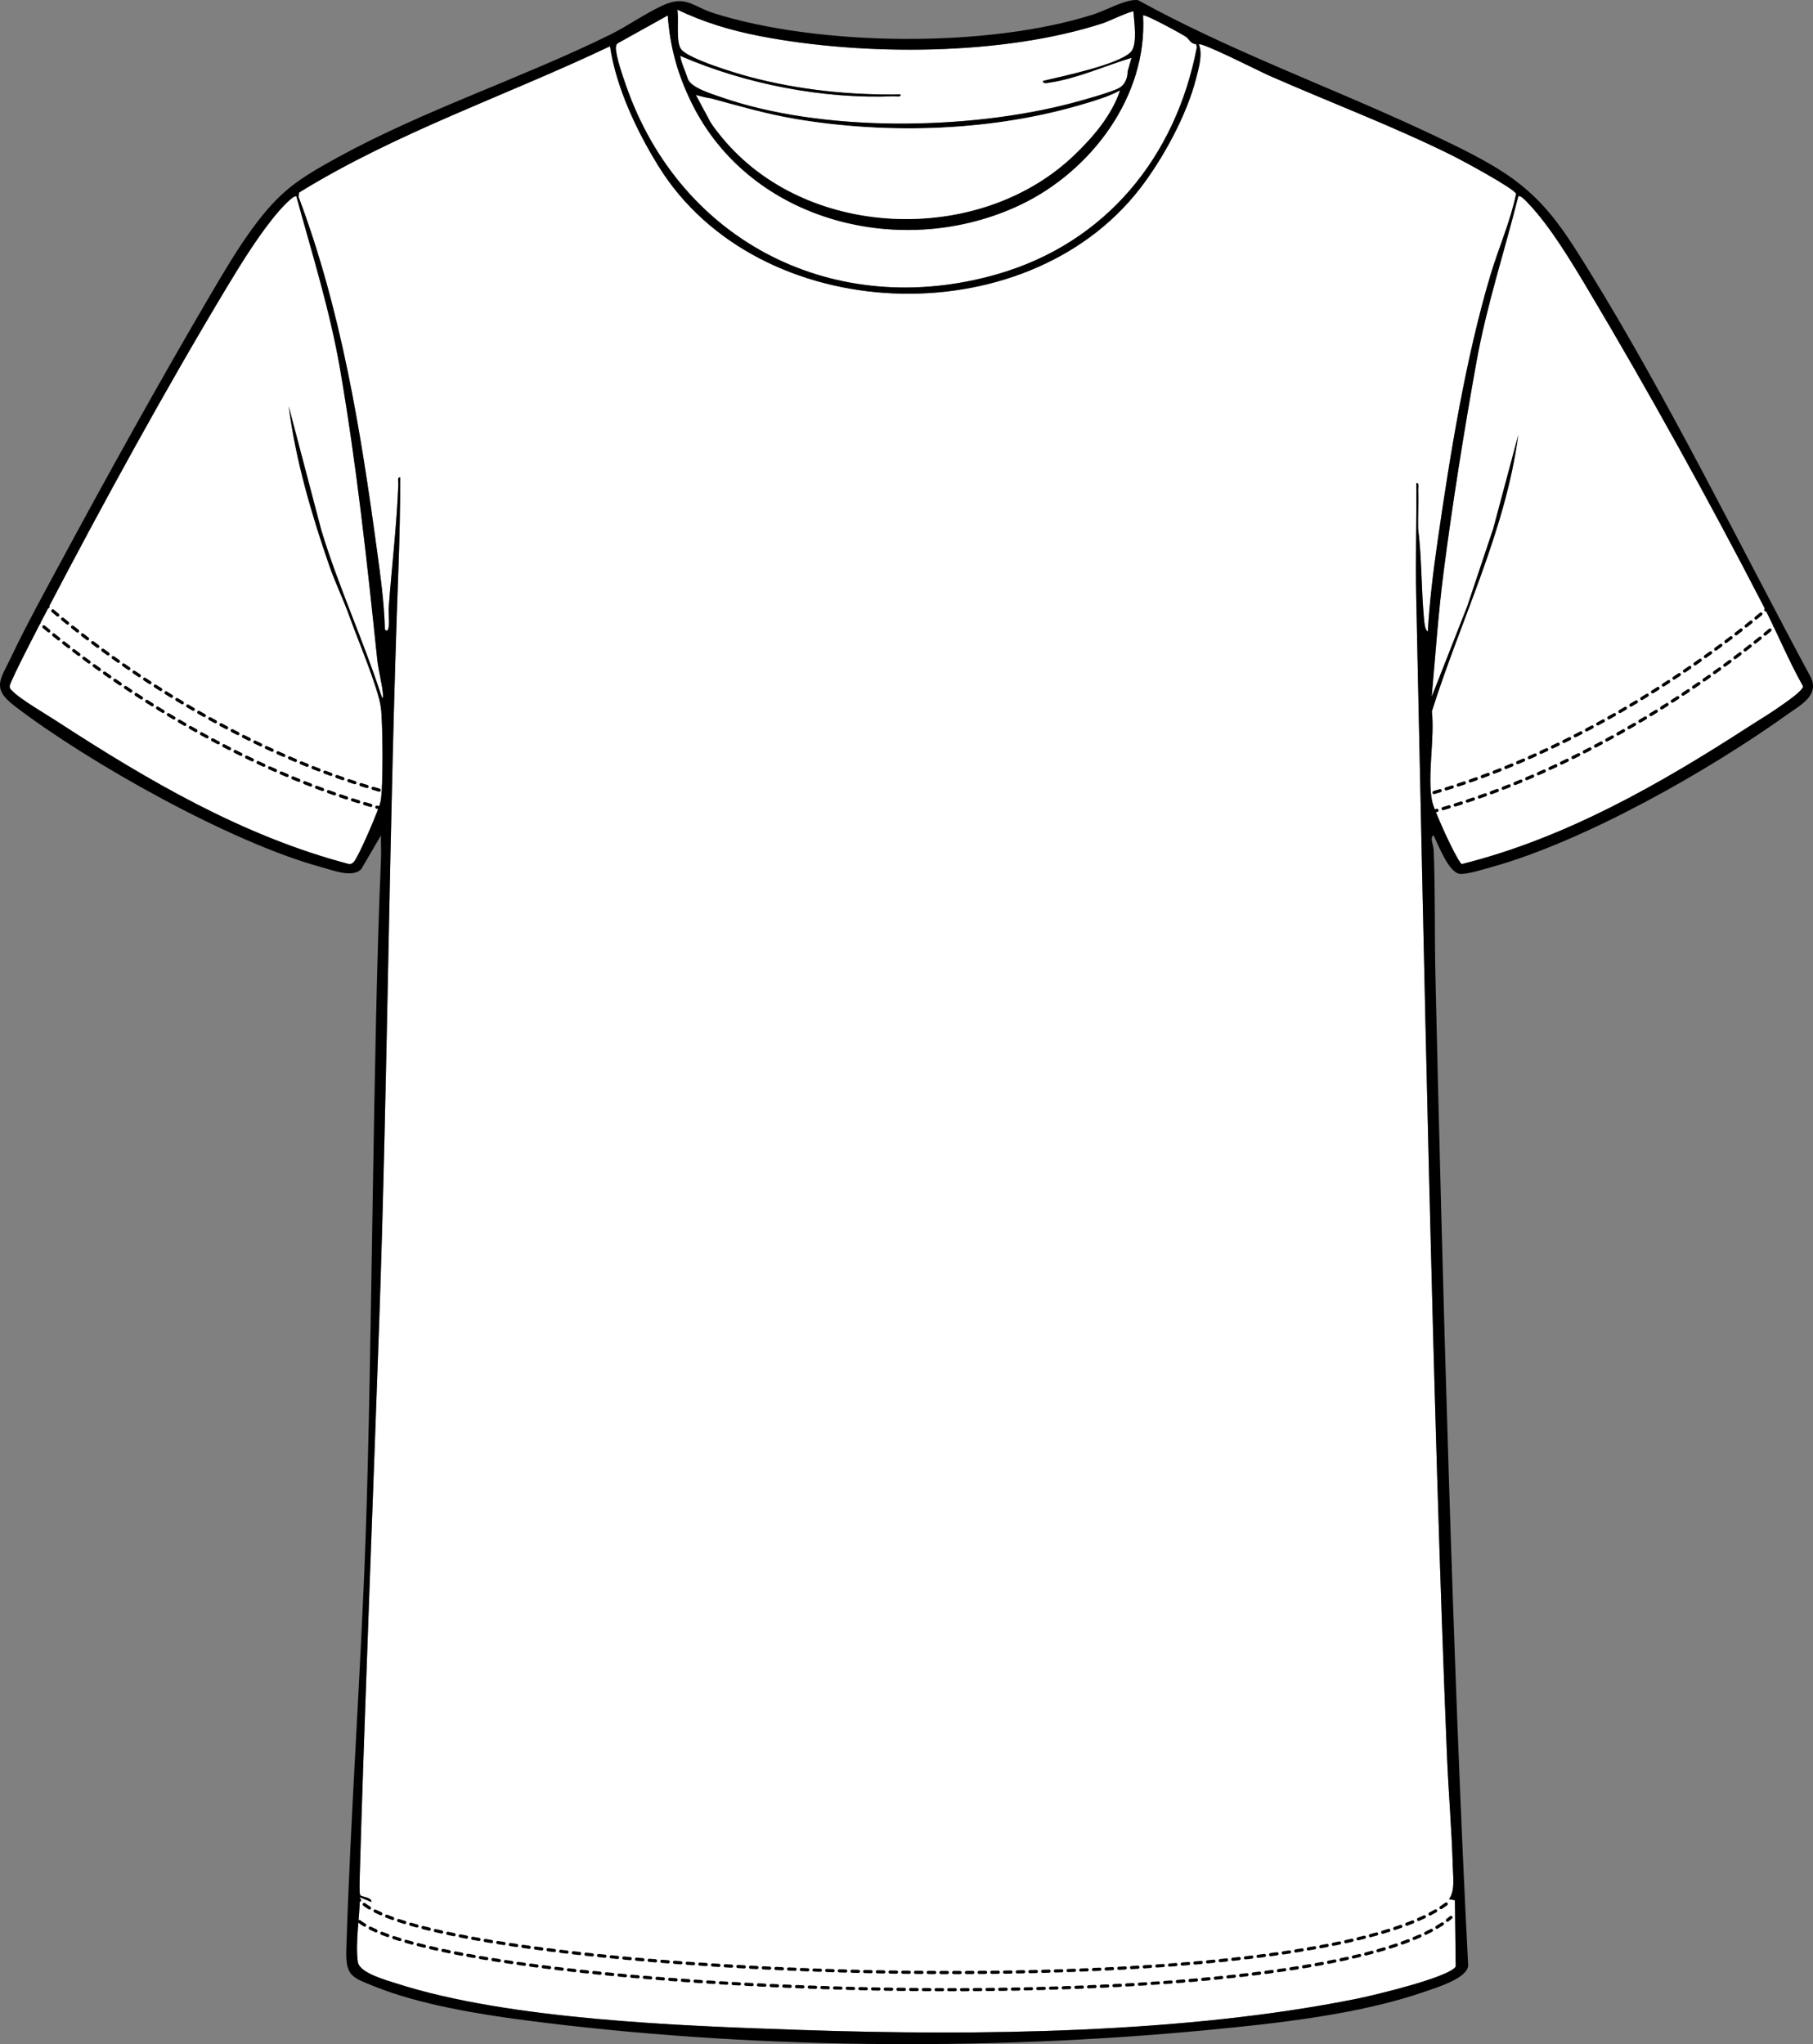 <?xml version="1.0" encoding="UTF-8"?><svg id="Layer_2" xmlns="http://www.w3.org/2000/svg" viewBox="0 0 904.31 1019.42"><rect x="0" y="0" width="904.31" height="1019.42" fill="#808080" stroke="none"/><defs><style>.cls-1{fill:#fff;}</style></defs><g id="Layer_1-2"><path class="cls-1" d="M712.18,314.85c-1.45-.46-1.78-4.91-1.9-6.25-1.38-14.96-1.07-30.13-2.93-45.06-.13-6.4.3-12.85.04-19.25-.05-1.17.72-3.57-.95-3.34.19,18.73-.45,37.45-.05,56.18,3.72,172.13,8.25,406.31,15.36,578.52.76,18.5,2.4,37.18,2.91,55.64.14,5.07,1.13,11.76-1.91,15.82l2.95.53.41,33.06c-3.27,5.42-41.37,14.46-49.22,16.04-86.07,17.38-189.32,18.57-277.07,15.6-59.95-2.03-145.91-5.06-202.29-23.27-5.1-1.65-18.31-5.22-19.04-10.71-1.32-9.86.94-22.19,1.02-32.2l5.75,2.39c.29-2.54-4.95-2.45-5.6-3.51-.49-.8-.25-8.13-.2-9.96,1.98-70.99,7.22-204.19,9.68-275.13,4.36-125.44,4.94-250.87,9.6-376.25.56-15.21.88-30.38.91-45.63-1.67-.23-.91,2.18-.95,3.34-.77,20.6-3.27,40.93-4.79,61.45-.23,3.12.37,6.64,0,9.61-.17,1.32-.71,3-1.92,1.42-.32-13.24-2.2-26.54-3.98-39.69-8.09-59.63-17.83-119.61-39.07-176.03l.27-2.16c48.72-30.04,103.53-48.38,155.06-72.94,3.08,20.57,13.28,42.16,24.19,59.8,49.57,80.16,182.76,85.32,240.17,11.14,11.39-14.72,23.31-36.59,27.91-54.64,1.34-5.25,3.48-12.15,1.45-17.26,1.54-1.13,30.6,13.63,34.87,15.51,30.29,13.34,62.69,25.54,92.19,40.26,4.23,2.11,30.46,16.24,31.18,18.8-2.89,13.92-8.77,27-12.83,40.6-12.32,41.32-20.07,89.26-26.26,132.11-2.17,15.04-4.06,30.33-4.95,45.45Z"/><path class="cls-1" d="M147.81,97.94c7.83,28.54,16.76,56.93,21.81,86.18,8.25,47.83,13.5,96.4,18.52,144.65.59,5.67,2.37,11.88,2.86,17.31.24,2.64-.27,2.51-1.06.1-9.03-27.58-21.22-53.89-29.66-81.69l-16.29-61.92c3.38,26.61,11.34,53.8,20.13,79.2,3.07,8.88,7.27,17.47,10.35,26.12,3.85,10.83,14.21,35.22,15.5,44.97.97,7.34,1.23,40.11-.13,46.74-.88,4.29-9.26,23.33-11.74,27.62-.91,1.58-1.72,3.64-3.84,3.75-53.11-13.89-100.77-41.9-146.34-71.54-5.19-3.38-18.13-10.9-21.7-14.78-.71-.78-1.39-1.09-1.41-2.39-.03-2.15,16.53-33.83,19.02-38.59,27.56-52.69,58.98-110.04,89.61-160.9,7.33-12.16,16.5-26.94,25.76-37.59,1.1-1.26,7.33-8.16,8.6-7.22Z"/><path class="cls-1" d="M757.3,216.96l-12.45,46.57-13,38.83-17.73,45.13c1.86-20.56,3.25-41.29,5.89-61.77,4.4-34.29,10.36-71.36,16.48-105.41,5.03-27.97,13.95-54.87,20.82-82.36,1.05-.99,4.47,2.97,5.29,3.82,10.66,11.18,21.43,29.14,29.43,42.56,29.74,49.88,60.7,105.8,87.34,157.41,6.9,13.36,12.59,27.37,19.97,40.5-.05,2.27-8.35,7.81-10.64,9.47-5.2,3.76-10.89,7.09-16.29,10.58-44.27,28.65-91.67,55.77-143.26,68.62-1.31-.38-7.15-12.67-8.17-14.92-1.58-3.49-6-13.28-6.64-16.39-2.54-12.34,1.38-31.7-.13-44.82,14.45-45.84,36.67-89.75,43.1-137.81Z"/><path class="cls-1" d="M570.15,7.72c.8-.9,19.6,9.38,21.47,10.71,1.57,1.12,2.03,3.32,4.99,3.63l.37,1.39c-10.45,54.82-45.48,97.81-99.79,113.36-80.32,22.99-157.7-15.63-185-94.3-1.5-4.33-5.27-15-4.99-19.05.08-1.15.46-1.71,1.49-2.2l24.36-13.54c1.15,15.84,4.89,29.24,11.8,43.4,29.34,60.06,106.08,78.87,164.5,50.84,35.05-16.82,63.08-54.06,60.78-94.23Z"/><path class="cls-1" d="M565.34,5.79c.3,4.91,2.19,16.62-1.38,20.21-6.23,6.28-34.33,12.11-43.72,14.35-.25,1.66,2.24,1,3.25.85,13.44-1.95,27.89-8.43,40.89-12.37l-1.93,6.71s.32,5.33-3.88,8.12c-3.16,2.1-19.27,6.51-23.93,7.74-51.63,13.62-124.77,14.71-175.46-3.1-4.46-1.57-14.49-4.59-16.1-8.91-.53-1.42-.79-2.32-1.29-3.63-.94-2.47-2.19-5.33-2.49-7.9,32.34,14.04,71.16,21.62,106.54,20.16,1.17-.05,3.57.72,3.34-.95-25.35.44-50.77-2.24-75.27-8.72-6.72-1.78-30.55-8.95-34.2-13.79-2.72-3.6-1.01-15.1-1.86-19.73,13.17,6.3,26.72,10.37,41.07,13.15,51.56,9.98,121.35,9.92,171.47-6.49,2.32-.76,14.26-6.42,14.93-5.7Z"/><path d="M359.94,54.75l-1.91,4.79,4.31-3.83c1.92,1.71-4.21,8.82-5.28,7.67,1.02-2.74-2.35-2.68-1.85-4.21l4.73-4.42Z"/><path d="M715.06,416.6c-2.07.73-.02,5.23.05,7.15.81,21.09.39,42.31.88,63.43,3.29,143.5,8.84,349.43,16.32,493.01-.4,6.45-16.07,11.11-21.54,13.02-32.56,11.37-74.02,15.88-108.49,19.17-110.63,10.57-230.43,9.46-340.61-4.91-23.31-3.04-52.78-7.94-74.49-16.69-11.34-4.57-14.86-5.09-14.45-18.26,2.13-68.43,7.18-136.93,9.62-205.37,3.29-92.12,3.64-246.52,7.68-338.56.17-3.98-.09-8.01,0-11.98l-9.73,16.65c-4.16,4.84-14.43.69-20.01-.82-44.67-12.06-115.9-51.94-152.93-80.3-11.86-9.09-7.15-13.14-1.47-25.14,6.94-14.65,15.62-30.42,23.36-44.79,24.27-45.03,50.25-91.89,76.16-135.96,6.44-10.96,12.96-22.04,20.48-32.31,13.58-18.52,22.45-24.41,42.39-35.36,43.08-23.66,91.54-39.43,135.67-61.1,8.88-4.36,17.89-10.75,26.54-14.74,11.62-5.36,15.12.53,25.36,3.78,52.62,16.69,137.55,17.51,190.07.49,6.26-2.03,16.08-7.78,21.76-6.92,45.12,24.89,93.73,42.44,140.37,64.08,11.47,5.32,23.59,11.03,34.55,17.28,25,14.26,34.83,29.02,49.67,53.04,40.17,65.01,74.89,136.32,111.15,203.67,3.83,8.8-5.5,13.55-11.43,17.8-39.49,28.3-101.51,63.56-148.12,76.48-3.76,1.04-12.33,3.75-15.74,3.34-5.57-.67-10.68-14.37-13.06-19.17ZM565.34,5.79c-.67-.72-12.61,4.94-14.93,5.7-50.12,16.41-119.91,16.47-171.47,6.49-14.35-2.78-27.9-6.85-41.07-13.15.85,4.63-.85,16.13,1.86,19.73,3.65,4.84,27.48,12.01,34.2,13.79,24.49,6.49,49.92,9.17,75.27,8.72.22,1.67-2.18.9-3.34.95-35.39,1.45-74.21-6.12-106.54-20.16.3,2.57,1.55,5.43,2.49,7.9.5,1.31.76,2.21,1.29,3.63,1.6,4.32,11.64,7.34,16.1,8.91,50.68,17.81,123.82,16.72,175.46,3.1,4.67-1.23,20.77-5.64,23.93-7.74,4.2-2.79,3.88-8.12,3.88-8.12l1.93-6.71c-13,3.95-27.45,10.43-40.89,12.37-1.01.15-3.5.81-3.25-.85,9.39-2.24,37.5-8.07,43.72-14.35,3.57-3.59,1.68-15.31,1.38-20.21ZM570.15,7.72c2.29,40.17-25.74,77.41-60.78,94.23-58.42,28.04-135.16,9.23-164.5-50.84-6.91-14.15-10.65-27.55-11.8-43.4l-24.36,13.54c-1.03.49-1.41,1.05-1.49,2.2-.28,4.04,3.48,14.72,4.99,19.05,27.3,78.67,104.68,117.29,185,94.3,54.31-15.54,89.33-58.53,99.79-113.36l-.37-1.39c-2.96-.31-3.42-2.5-4.99-3.63-1.87-1.33-20.67-11.61-21.47-10.71ZM712.18,314.85c.89-15.12,2.77-30.41,4.95-45.45,6.19-42.85,13.94-90.79,26.26-132.11,4.06-13.59,9.94-26.68,12.83-40.6-.72-2.56-26.95-16.69-31.18-18.8-29.5-14.72-61.9-26.92-92.19-40.26-4.27-1.88-33.32-16.64-34.87-15.51,2.03,5.11-.11,12.01-1.45,17.26-4.6,18.05-16.52,39.92-27.91,54.64-57.41,74.18-190.6,69.02-240.17-11.14-10.91-17.64-21.11-39.24-24.19-59.8-51.53,24.56-106.35,42.9-155.06,72.94l-.27,2.16c21.24,56.42,30.97,116.4,39.07,176.03,1.78,13.15,3.67,26.45,3.98,39.69,1.21,1.58,1.75-.1,1.92-1.42.38-2.97-.22-6.48,0-9.61,1.52-20.52,4.01-40.85,4.79-61.45.04-1.16-.72-3.57.95-3.34-.03,15.24-.35,30.41-.91,45.63-4.66,125.38-5.24,250.81-9.6,376.25-2.46,70.94-7.7,204.14-9.68,275.13-.05,1.83-.29,9.16.2,9.96.65,1.06,5.9.97,5.6,3.51l-5.75-2.39c-.07,10.01-2.33,22.34-1.02,32.2.73,5.5,13.94,9.07,19.04,10.71,56.38,18.21,142.34,21.24,202.29,23.27,87.75,2.97,191,1.78,277.07-15.6,7.85-1.58,45.96-10.62,49.22-16.04l-.41-33.06-2.95-.53c3.04-4.06,2.06-10.75,1.91-15.82-.51-18.46-2.15-37.14-2.91-55.64-7.11-172.21-11.64-406.39-15.36-578.52-.4-18.74.24-37.45.05-56.18,1.67-.22.9,2.18.95,3.34.26,6.39-.17,12.85-.04,19.25,1.85,14.93,1.55,30.1,2.93,45.06.12,1.34.45,5.79,1.9,6.25ZM535.95,77.18c9.41-9.07,18.32-19.43,22.66-32.03-5.21,2.85-11.32,4.7-17.06,6.44-45.55,13.83-97.66,15.62-144.5,7.8-14.6-2.44-28.63-6.54-42.87-10.39l1.91.95-.94,3.85,2.88-1.43-4.69,5.41c-.98,1.74,7.35,11.45,8.98,13.31,42.88,48.83,127.3,50.72,173.63,6.11ZM147.81,97.94c-1.27-.94-7.5,5.96-8.6,7.22-9.26,10.65-18.43,25.42-25.76,37.59-30.63,50.86-62.05,108.21-89.61,160.9-2.49,4.75-19.05,36.44-19.02,38.59.02,1.3.69,1.61,1.41,2.39,3.57,3.88,16.51,11.4,21.7,14.78,45.57,29.64,93.23,57.65,146.34,71.54,2.12-.11,2.93-2.17,3.84-3.75,2.48-4.29,10.85-23.32,11.74-27.62,1.37-6.63,1.1-39.39.13-46.74-1.29-9.75-11.65-34.14-15.5-44.97-3.08-8.66-7.28-17.25-10.35-26.12-8.79-25.4-16.75-52.59-20.13-79.2l16.29,61.92c8.44,27.8,20.63,54.12,29.66,81.69.79,2.41,1.3,2.54,1.06-.1-.49-5.44-2.27-11.64-2.86-17.31-5.02-48.25-10.27-96.81-18.52-144.65-5.05-29.25-13.98-57.64-21.81-86.18ZM757.3,216.96c-6.43,48.06-28.65,91.97-43.1,137.81,1.52,13.11-2.41,32.48.13,44.82.64,3.12,5.06,12.9,6.64,16.39,1.02,2.25,6.86,14.54,8.17,14.92,51.6-12.85,98.99-39.96,143.26-68.62,5.4-3.5,11.09-6.82,16.29-10.58,2.29-1.65,10.59-7.2,10.64-9.47-7.37-13.14-13.07-27.14-19.97-40.5-26.64-51.61-57.6-107.54-87.34-157.41-8-13.42-18.77-31.38-29.43-42.56-.81-.85-4.24-4.81-5.29-3.82-6.87,27.49-15.79,54.39-20.82,82.36-6.13,34.06-12.08,71.13-16.48,105.41-2.63,20.48-4.03,41.21-5.89,61.77l17.73-45.13,13-38.83,12.45-46.57Z"/><path class="cls-1" d="M541.55,51.59c-45.55,13.83-97.66,15.62-144.5,7.8-14.6-2.44-28.63-6.54-42.87-10.39,0,0-1.08.02-7.03-1.59,1.76,3.36,6.51,12.08,6.51,12.08,1.58,3.39,7.33,10.09,8.66,11.6,42.88,48.83,127.3,50.72,173.63,6.11,9.41-9.07,18.32-19.43,22.66-32.03-5.21,2.85-11.32,4.7-17.06,6.44Z"/><path d="M473.41,993.04h-.14c-.44,0-.79-.36-.79-.79s.35-.8.79-.8h3.17c.44,0,.8.35.8.79s-.35.79-.79.79c-1.02,0-2.03,0-3.04,0ZM470.11,993.03h0c-1.05,0-2.11,0-3.17,0-.44,0-.79-.36-.79-.8,0-.44.35-.79.79-.79,1.06,0,2.12.01,3.17.01.21,0,.41.08.56.23.15.15.23.35.23.56,0,.44-.35.79-.79.79ZM479.63,993.03h0c-.44,0-.79-.35-.8-.79,0-.43.35-.79.79-.79.01,0,.03,0,.05,0h.16c.99,0,1.98,0,2.97-.01.44,0,.8.35.8.79,0,.44-.35.8-.79.8l-3.18.02ZM463.77,993.01h0c-1.06,0-2.11-.01-3.17-.02-.21,0-.41-.08-.56-.23-.15-.15-.23-.35-.23-.56,0-.43.36-.79.79-.79,1.06,0,2.12.02,3.17.02.44,0,.79.36.79.8,0,.43-.36.79-.8.79ZM486,993h0c-.43,0-.79-.35-.79-.79,0-.44.35-.8.79-.8.97,0,1.94-.02,2.9-.02h.26c.44,0,.8.35.8.78,0,.44-.35.8-.79.8-1.06.01-2.11.02-3.17.03ZM457.43,992.97h-.01c-1.05-.01-2.11-.02-3.17-.03-.21,0-.41-.08-.55-.24-.15-.15-.23-.35-.23-.56,0-.43.36-.79.79-.79h.13l3.05.03c.43,0,.79.36.79.8,0,.43-.36.79-.79.79ZM492.34,992.94h-.01c-.43,0-.79-.35-.79-.78v-.02c0-.43.36-.78.79-.78,1-.01,2.03-.02,3.16-.04h.01c.43,0,.79.35.79.78,0,.21-.07.41-.22.56-.15.15-.35.24-.56.24-1.05.02-2.11.03-3.17.04ZM451.08,992.9h0c-1.06-.01-2.12-.02-3.17-.04-.43,0-.78-.35-.79-.79v-.02c.01-.43.36-.78.8-.78h.01c1.05.02,2.11.03,3.17.04.21,0,.41.08.56.24.15.15.23.35.23.56-.01.43-.36.78-.8.78ZM498.68,992.86h-.01c-.43,0-.79-.35-.79-.78v-.02c0-.43.35-.78.78-.78,1.06-.02,2.11-.03,3.17-.05h.01c.43,0,.79.35.79.78,0,.21-.07.41-.22.56-.15.15-.34.24-.55.24-.85.02-1.7.03-2.55.04h-.63ZM444.74,992.82h-.01c-1.05-.02-2.11-.03-3.17-.05-.44,0-.77-.35-.78-.78v-.02c.01-.43.36-.78.79-.78h.02c1.04.02,2.07.03,3.11.05h.06c.21,0,.41.08.55.24.15.15.23.35.23.56-.01.43-.36.78-.8.78ZM505.02,992.76h-.01c-.43,0-.79-.35-.8-.78h0v-.02c0-.43.34-.78.78-.78,1.05-.02,2.11-.04,3.16-.06h.02c.43,0,.79.35.79.78.01.44-.34.8-.78.81-1.05.02-2.11.04-3.17.06h0ZM438.4,992.71h-.15c-1.01-.02-2.02-.04-3.03-.06h-.01c-.42-.01-.76-.36-.76-.79v-.02c0-.43.36-.77.79-.77h.23c.98.02,1.97.04,2.95.06.21,0,.41.09.56.24.15.15.22.35.22.56-.01.43-.36.78-.8.78ZM511.36,992.63h-.02c-.43,0-.78-.35-.79-.77v-.02c0-.43.35-.78.78-.79,1.05-.03,2.11-.05,3.16-.07h.02c.43,0,.78.35.79.77,0,.21-.07.41-.22.56-.15.15-.34.24-.55.24-1.06.03-2.11.05-3.17.07h0ZM432.07,992.58h-.02c-1.05-.03-2.11-.05-3.16-.07-.43-.01-.78-.36-.78-.79v-.02c.01-.43.37-.77.79-.77h.24c.98.03,1.96.05,2.95.07.44.01.79.37.78.81-.01.43-.36.78-.8.78ZM517.68,992.48c-.43,0-.79-.35-.79-.78v-.02c0-.42.34-.78.77-.79,1.13-.03,2.17-.06,3.16-.08h.03c.43,0,.77.34.79.77,0,.21-.07.41-.22.57-.15.15-.34.24-.55.24-1.02.03-2.04.06-3.06.08h-.11s-.02,0-.02,0ZM425.75,992.44s-.02,0-.02,0c-1.05-.03-2.11-.05-3.16-.08-.42-.01-.77-.37-.77-.79v-.02c.01-.43.37-.77.79-.77h.03c1.04.03,2.1.05,3.15.08.43.01.78.37.77.81-.01.43-.36.77-.79.77ZM524.01,992.3c-.43,0-.78-.34-.79-.76v-.02c0-.43.34-.79.77-.8,1.05-.03,2.11-.06,3.16-.09.45-.01.81.33.82.76,0,.21-.07.41-.21.56-.15.16-.34.25-.55.25-1.05.03-2.11.06-3.17.09h-.03ZM419.43,992.26h-.02c-1.05-.03-2.11-.06-3.16-.09-.43-.02-.77-.37-.77-.8v-.02c.01-.44.37-.77.82-.76,1.03.03,2.07.06,3.11.09h.05c.44.01.79.38.77.81-.01.43-.36.77-.79.77ZM530.34,992.1c-.43,0-.78-.34-.79-.76v-.02c0-.43.33-.78.76-.8,1.05-.04,2.11-.07,3.16-.11.44-.03.81.32.82.76.02.43-.33.8-.76.82-1.05.04-2.11.07-3.16.11h-.03ZM413.11,992.08h-.02c-1.05-.04-2.1-.07-3.16-.11-.43-.02-.77-.36-.76-.8v-.02c.02-.44.38-.78.82-.76,1.05.04,2.1.07,3.15.1.44.02.78.38.77.82-.02.43-.36.77-.8.77ZM536.68,991.88c-.43,0-.77-.34-.79-.76v-.02c0-.44.33-.79.76-.8,1.06-.04,2.11-.08,3.17-.13.43-.02.8.32.82.76,0,.21-.07.41-.21.57-.14.15-.34.25-.55.25-1.04.04-2.11.08-3.17.13h-.03ZM406.81,991.87h-.02c-1.06-.04-2.12-.08-3.17-.12-.43-.02-.77-.36-.76-.8v-.02c.02-.44.39-.79.82-.76,1.05.04,2.11.07,3.16.11.21.01.41.1.55.25s.22.36.21.57c-.02.43-.36.76-.79.76ZM400.48,991.64h-.03c-1.05-.04-2.11-.08-3.17-.13-.42-.02-.75-.36-.76-.78v-.04c.02-.44.38-.78.82-.76.66.03,1.33.05,2,.08l1.17.05c.21,0,.41.09.55.25.14.15.22.35.21.56-.02.43-.36.76-.79.76ZM543.01,991.62c-.43,0-.77-.34-.79-.76v-.04c0-.42.34-.76.76-.79,1.05-.04,2.11-.09,3.16-.14.44-.02.81.32.83.75.02.44-.32.81-.76.83-.91.04-1.82.08-2.73.12l-.43.02s-.03,0-.04,0ZM394.14,991.38h-.03c-1.06-.04-2.11-.09-3.17-.13-.42-.02-.75-.37-.76-.79v-.04c.02-.44.38-.79.83-.76,1.05.05,2.11.09,3.16.14.21,0,.41.1.55.25.15.16.22.36.21.57-.02.43-.36.76-.79.76ZM549.34,991.34c-.42,0-.77-.33-.79-.76v-.04c0-.42.33-.77.75-.79,1.05-.05,2.11-.1,3.16-.15.44-.02.81.32.83.75s-.32.81-.75.83c-1.05.05-2.11.1-3.17.15-.01,0-.03,0-.04,0ZM387.81,991.11h-.04c-1.05-.05-2.11-.09-3.17-.14h0c-.42-.02-.75-.37-.75-.79v-.04c.02-.43.38-.78.83-.75,1.06.05,2.11.1,3.17.15.44.02.77.39.75.83-.02.42-.36.75-.79.75ZM555.67,991.02c-.42,0-.77-.33-.79-.75,0-.02,0-.03,0-.04,0-.42.33-.77.75-.79,1.02-.05,2.03-.11,3.05-.16h.11c.44-.03.81.31.83.74.02.44-.32.81-.75.83h-.17c-1,.06-1.99.12-2.99.17h-.04ZM381.48,990.81h-.04c-.94-.05-1.88-.09-2.82-.14l-.35-.02c-.43-.02-.75-.37-.75-.79v-.04c.02-.44.39-.78.83-.75h.22c.98.06,1.96.11,2.95.15.43.02.77.4.75.83-.02.42-.37.75-.79.75ZM562,990.68c-.42,0-.77-.33-.79-.75v-.04c0-.42.32-.76.74-.79h.05c1.04-.06,2.08-.12,3.12-.18.44-.03.81.31.84.74.03.44-.31.81-.74.84-1.05.06-2.11.12-3.17.18h-.04ZM375.16,990.5h-.04c-1.06-.05-2.11-.11-3.17-.17-.42-.02-.75-.37-.75-.79,0-.01,0-.03,0-.04.02-.44.38-.77.83-.75,1.15.06,2.18.12,3.16.17.44.02.78.4.75.83-.02.42-.37.75-.79.75ZM568.32,990.31c-.41,0-.76-.33-.79-.74v-.04c0-.42.32-.78.74-.8,1.05-.07,2.11-.13,3.16-.2.44-.03.81.31.84.74.03.44-.31.81-.74.84-1.08.07-2.14.14-3.16.2h-.05ZM368.83,990.16h-.05c-1-.06-1.99-.11-2.98-.17h-.18c-.42-.03-.75-.38-.75-.81v-.04c.03-.44.39-.78.84-.75,1.05.06,2.1.12,3.16.18.43.02.77.4.74.83-.02.42-.37.75-.79.75ZM574.64,989.9c-.41,0-.76-.32-.79-.74,0-.02,0-.04,0-.06,0-.41.33-.76.74-.79,1.06-.07,2.11-.14,3.16-.22.43-.03.81.31.84.73.02.21-.05.42-.2.57-.14.16-.33.26-.54.27-1.06.07-2.12.15-3.16.22h-.06ZM362.5,989.8s-.03,0-.05,0l-.32-.02c-.95-.06-1.89-.12-2.84-.17-.42-.03-.75-.38-.74-.8v-.04c.03-.43.41-.77.84-.74,1.05.06,2.11.13,3.16.18.44.03.77.41.74.84-.02.42-.37.75-.79.75ZM580.97,989.45c-.42,0-.76-.32-.79-.73,0-.02,0-.04,0-.06,0-.41.33-.75.74-.79,1.18-.08,2.21-.16,3.15-.23.44-.04.82.3.85.73.03.44-.3.82-.73.85-.93.07-1.93.15-3.15.24h-.06ZM356.17,989.42h-.05c-1.05-.07-2.11-.14-3.16-.2-.41-.03-.74-.37-.74-.79,0-.02,0-.04,0-.06.03-.43.4-.77.84-.74.75.05,1.5.09,2.25.14l.92.06c.21.01.4.11.54.26.14.16.21.36.2.57-.03.42-.37.74-.79.74ZM349.85,989.01s-.04,0-.05,0h-.13c-1.02-.07-2.03-.14-3.04-.21-.41-.03-.74-.37-.74-.78v-.06c.03-.43.41-.77.84-.74,1.05.07,2.1.14,3.16.22.43.03.76.41.74.84-.03.42-.37.74-.79.74ZM587.29,988.97c-.41,0-.75-.32-.79-.73v-.06c0-.41.32-.76.73-.79,1.09-.08,2.15-.17,3.16-.25.44-.04.82.29.85.73.04.43-.29.82-.72.85-1.05.08-2.11.17-3.16.25h-.06ZM343.53,988.58h-.06c-1.05-.07-2.11-.15-3.16-.23-.41-.03-.73-.37-.73-.79v-.06c.03-.43.41-.77.85-.73,1.05.07,2.1.15,3.16.22.44.03.76.41.74.84-.03.42-.38.74-.79.74ZM593.6,988.46c-.41,0-.75-.32-.79-.72,0-.02,0-.04,0-.06,0-.41.31-.75.72-.8h.05c1.04-.09,2.08-.18,3.12-.27.44-.04.82.28.86.72.04.43-.28.82-.72.86-1.05.09-2.1.18-3.16.27t-.01,0s-.04,0-.06,0ZM337.21,988.12s-.04,0-.06,0c-1.06-.07-2.11-.15-3.16-.23-.41-.03-.73-.38-.73-.79v-.06c.04-.43.42-.76.85-.73l.24.02c.97.07,1.95.15,2.92.22.43.03.76.41.73.85-.03.41-.37.73-.79.73ZM599.91,987.9c-.41,0-.75-.31-.79-.72,0-.03,0-.06,0-.08,0-.41.32-.74.72-.78,1.15-.11,2.18-.2,3.15-.3.44-.04.82.28.86.72.04.43-.27.82-.71.86-.98.09-2.01.2-3.16.3-.02,0-.05,0-.07,0ZM330.89,987.64s-.04,0-.06,0c-1.05-.08-2.11-.16-3.16-.25-.41-.03-.73-.38-.73-.79v-.06c.04-.43.42-.76.85-.72,1.05.08,2.1.16,3.16.25.21.02.4.11.54.27.14.16.21.36.19.57-.03.41-.38.73-.79.73ZM606.22,987.3c-.41,0-.75-.31-.79-.71,0-.03,0-.06,0-.08,0-.41.31-.74.71-.79.96-.09,1.99-.19,3.15-.32.44-.04.82.27.87.71.04.44-.27.83-.71.87-1.11.12-2.14.22-3.15.32-.03,0-.05,0-.08,0ZM324.57,987.14s-.04,0-.07,0c-1.05-.08-2.11-.17-3.16-.26h0c-.41-.04-.72-.39-.72-.8v-.06c.04-.43.42-.75.85-.72h0s.03,0,.04,0c1.03.08,2.07.17,3.12.26.21.02.4.12.54.27.14.16.21.37.18.58-.03.41-.38.73-.79.73ZM612.53,986.65c-.41,0-.74-.3-.79-.71,0-.03,0-.05,0-.08,0-.41.3-.75.71-.79,1.05-.11,2.1-.23,3.15-.34.43-.04.83.27.88.7.05.43-.27.83-.7.87-.99.11-2.02.22-3.15.34h-.08ZM318.26,986.61s-.05,0-.07,0c-1.08-.09-2.15-.18-3.16-.27-.41-.04-.72-.37-.72-.78v-.08c.04-.44.42-.76.86-.72,1.05.09,2.1.19,3.16.28.21.02.4.12.54.28.14.16.2.37.18.58-.03.41-.38.72-.79.72ZM311.95,986.05s-.05,0-.07,0c-1.01-.09-2.07-.19-3.16-.29-.41-.04-.72-.37-.72-.78v-.08c.04-.43.42-.75.86-.71,1.05.09,2.1.2,3.15.29.43.04.75.43.72.86-.04.41-.37.72-.79.72ZM618.83,985.96c-.41,0-.74-.31-.79-.71,0-.03,0-.05,0-.08,0-.41.3-.75.71-.8.92-.11,1.92-.22,3.14-.36.43-.05.83.26.88.69.05.43-.26.83-.7.88-1.06.13-2.14.25-3.15.37-.03,0-.06,0-.09,0ZM305.63,985.46s-.05,0-.08,0c-.93-.09-1.93-.18-3.15-.31-.41-.04-.72-.38-.72-.79,0-.03,0-.05,0-.08.04-.43.42-.75.86-.71,1.27.13,2.25.22,3.15.31.21.02.4.12.53.28.14.16.2.37.18.58-.04.41-.37.72-.79.72ZM625.12,985.21c-.4,0-.73-.3-.79-.7,0-.04,0-.07,0-.1,0-.4.3-.73.7-.78.99-.12,2.02-.25,3.14-.4.43-.06.83.26.89.69.05.43-.25.83-.69.89-1.02.13-2.08.26-3.15.4-.03,0-.06,0-.1,0ZM299.32,984.83h-.08c-1.05-.11-2.11-.22-3.15-.33-.41-.04-.71-.38-.71-.79,0-.03,0-.05,0-.08.04-.43.43-.75.87-.71,1.04.11,2.09.22,3.15.33.21.02.4.12.53.28.14.16.2.37.18.58-.04.41-.38.71-.79.71ZM631.41,984.41c-.4,0-.73-.3-.79-.69,0-.04,0-.07,0-.1,0-.4.29-.74.69-.79.96-.13,1.99-.27,3.14-.43.43-.06.83.25.89.68.03.21-.03.42-.15.59-.13.17-.31.27-.52.31-1.03.14-2.09.28-3.14.42-.04,0-.07.01-.11.01ZM293.02,984.19s-.06,0-.08,0c-1.06-.11-2.11-.23-3.15-.34-.41-.05-.71-.38-.71-.8,0-.03,0-.05,0-.08.05-.43.44-.75.88-.7h.01c1.04.12,2.09.23,3.14.34.43.05.75.44.71.87-.04.41-.38.71-.79.71ZM637.69,983.54c-.4,0-.73-.29-.79-.68,0-.04-.01-.08,0-.12,0-.38.3-.72.68-.78,1.12-.16,2.15-.31,3.13-.45.42-.06.83.24.9.66.06.43-.24.84-.67.9-.91.14-1.88.27-3.14.46-.04,0-.07,0-.11,0ZM286.72,983.5s-.06,0-.09,0c-1.12-.13-2.22-.25-3.15-.36-.4-.05-.7-.38-.7-.78,0-.04,0-.07,0-.1.05-.43.44-.75.88-.7,1.04.12,2.09.24,3.15.35.21.03.4.13.53.3.13.16.19.37.17.58-.05.4-.38.71-.79.71ZM280.42,982.78s-.06,0-.09,0c-1.02-.12-2.08-.25-3.15-.37-.4-.05-.7-.38-.7-.78,0-.04,0-.07,0-.1.05-.43.45-.74.88-.69,1.04.12,2.09.25,3.14.37.44.05.75.45.7.88-.05.4-.38.7-.79.7ZM643.95,982.61c-.4,0-.72-.28-.79-.67,0-.04,0-.08,0-.12,0-.38.28-.72.66-.78,0,0,0,0,0,0,.02,0,.03,0,.04,0,1-.15,2-.31,3.08-.48.43-.06.84.23.91.66.03.21-.02.42-.14.59-.12.17-.31.28-.52.32-1.01.16-2.07.33-3.13.49h-.01s-.07.01-.11.01ZM274.13,982.02s-.07,0-.1,0c-1.04-.13-2.1-.26-3.15-.4-.4-.05-.69-.39-.69-.79,0-.03,0-.07,0-.1.05-.43.45-.74.89-.69,1.02.13,2.08.26,3.14.4.21.02.4.13.53.3.13.17.18.37.16.59-.05.4-.39.7-.79.7ZM650.21,981.61c-.39,0-.72-.28-.78-.66-.01-.05-.01-.09-.01-.14,0-.38.28-.71.66-.77,1.04-.17,2.09-.35,3.12-.53.43-.07.84.22.92.64.03.21-.02.42-.14.59-.12.17-.3.29-.51.33-1.2.21-2.19.37-3.13.53-.05.01-.09.01-.13.01ZM267.85,981.22s-.07,0-.11,0c-1.09-.14-2.15-.28-3.14-.42-.4-.05-.69-.4-.69-.79,0-.03,0-.07,0-.1.06-.43.46-.74.89-.68,1.08.15,2.15.28,3.14.42.21.03.4.14.53.3.13.17.18.38.16.59-.05.4-.39.69-.79.69ZM656.45,980.54c-.38,0-.71-.27-.77-.65-.01-.04-.02-.09-.02-.14,0-.38.27-.71.65-.78,1-.18,2.05-.37,3.11-.57.43-.08.84.21.92.63.08.43-.2.84-.63.93-1,.18-2.01.37-3.12.57,0,0,0,0,0,0-.05.01-.09.02-.14.02ZM261.56,980.37s-.07,0-.11,0c-.99-.14-2.02-.28-3.14-.44-.38-.05-.67-.38-.68-.77,0-.04,0-.08,0-.12.06-.42.47-.73.9-.67.91.13,1.87.26,3.14.44.21.03.4.14.52.31.13.17.18.38.15.59-.05.39-.39.69-.79.69ZM255.29,979.48s-.07,0-.12,0c-1.13-.17-2.16-.32-3.14-.47-.38-.06-.67-.39-.67-.78,0-.04,0-.08.01-.12.06-.42.47-.73.9-.66,1.14.17,2.16.32,3.13.46.43.06.73.47.67.9-.06.38-.4.67-.79.67ZM662.69,979.37c-.38,0-.71-.27-.78-.64-.01-.05-.02-.11-.02-.16,0-.37.27-.7.64-.77,1.11-.22,2.12-.42,3.1-.62.42-.09.85.2.93.62.04.21,0,.42-.12.6s-.3.3-.51.34c-.96.2-1.98.4-3.11.62h0s-.1.01-.15.01ZM249.02,978.54s-.08,0-.12-.01c-.95-.15-1.98-.31-3.13-.49-.39-.06-.67-.4-.67-.79,0-.04,0-.08.01-.12.07-.43.48-.73.91-.66h.02c1.25.2,2.21.35,3.11.49.43.07.73.47.66.91-.06.39-.39.67-.79.67ZM668.9,978.11c-.37,0-.7-.26-.77-.63-.01-.05-.02-.11-.02-.16,0-.37.26-.71.63-.78.96-.21,1.98-.43,3.09-.67.42-.09.85.18.94.6.1.43-.17.85-.6.95-.99.22-2,.44-3.1.67-.05.02-.11.02-.16.02ZM242.76,977.54s-.08,0-.13-.01c-1.03-.17-2.08-.35-3.13-.52-.38-.07-.66-.39-.66-.78,0-.05,0-.09.01-.14.07-.42.48-.72.91-.64,1.06.18,2.11.35,3.12.52.21.03.4.15.52.32.12.17.17.38.14.59-.06.38-.39.66-.78.66ZM675.08,976.73c-.37,0-.69-.25-.77-.61-.01-.06-.02-.12-.02-.18,0-.37.25-.69.62-.77,1.11-.26,2.12-.5,3.07-.73.43-.1.85.16.95.58.05.21.02.42-.09.6-.11.18-.28.31-.49.36-1.03.25-2.07.5-3.09.73-.06.02-.12.02-.18.02ZM236.51,976.47s-.09,0-.14-.01c-1.21-.22-2.2-.4-3.13-.56-.38-.07-.65-.4-.65-.79,0-.05,0-.09.01-.14.08-.43.5-.72.92-.64,1.1.2,2.12.38,3.12.56.21.04.39.15.51.33s.17.38.13.59c-.07.38-.4.65-.78.65ZM230.28,975.33s-.1,0-.15-.01c-1.03-.19-2.08-.4-3.12-.6-.37-.07-.64-.4-.64-.77,0-.05,0-.11.02-.16.08-.42.51-.71.93-.62,1.03.2,2.07.4,3.11.6.43.08.71.5.63.93-.07.37-.4.64-.78.64ZM681.24,975.23c-.36,0-.67-.25-.76-.6-.02-.07-.03-.13-.03-.2,0-.36.25-.67.6-.76.99-.25,1.99-.51,3.06-.8.41-.11.86.15.97.56.12.42-.14.86-.56.97-1,.27-2.04.54-3.07.81-.07.02-.13.03-.2.03ZM224.06,974.12c-.05,0-.11,0-.16-.02-1.15-.24-2.17-.45-3.11-.65-.36-.08-.63-.41-.63-.78,0-.05,0-.11.02-.16.08-.42.52-.7.94-.61,1.08.23,2.1.44,3.09.64.43.09.71.51.62.93-.07.37-.4.64-.77.64ZM687.36,973.59c-.35,0-.66-.24-.76-.58-.02-.07-.03-.14-.03-.22,0-.35.24-.66.58-.76,1-.28,2.02-.58,3.03-.88.41-.12.86.13.98.53.13.42-.11.86-.53.99-1.03.31-2.06.6-3.06.89-.07.02-.14.03-.22.03ZM217.86,972.8c-.06,0-.12-.01-.17-.02-.98-.22-1.99-.45-3.09-.7-.36-.08-.62-.4-.62-.78,0-.06.01-.12.02-.18.1-.42.53-.69.95-.59.97.23,1.98.45,3.08.7.21.04.38.17.5.35.11.17.15.39.11.6-.08.36-.41.62-.78.62ZM693.43,971.77c-.35,0-.65-.22-.75-.55-.03-.07-.04-.15-.04-.23,0-.35.22-.65.55-.76,1.04-.33,2.06-.66,3-.98.41-.14.86.09,1,.5.14.42-.08.86-.5,1-.98.33-2,.66-3.03.99h0c-.08.03-.16.04-.24.04ZM211.68,971.36c-.06,0-.13-.01-.19-.03-1.07-.26-2.11-.52-3.08-.77-.35-.09-.6-.41-.6-.76,0-.07.01-.13.03-.2.11-.41.54-.67.95-.57h.01s.03,0,.04.01c.99.25,2,.51,3.03.76.43.1.69.53.59.95-.09.36-.41.61-.77.61ZM205.54,969.79c-.07,0-.14-.01-.21-.03-1.11-.3-2.11-.58-3.07-.86-.34-.09-.57-.41-.57-.76,0-.07.01-.15.03-.22.12-.41.57-.66.98-.54,1.01.29,2.03.57,3.04.85.21.05.37.18.48.37.11.18.13.4.08.6-.09.34-.41.59-.76.59ZM699.44,969.75c-.33,0-.63-.21-.74-.52-.03-.09-.05-.18-.05-.27,0-.33.22-.63.53-.74.97-.35,1.96-.72,2.95-1.1.4-.15.87.06,1.02.46.08.2.07.41-.02.6-.08.2-.24.34-.44.42-.98.37-1.98.74-2.99,1.11h-.01c-.08.03-.17.04-.26.04ZM199.45,968.03v-.03.03c-.08,0-.16-.01-.23-.03-1.03-.32-2.06-.64-3.04-.97-.32-.11-.54-.41-.54-.74,0-.09.01-.17.04-.26.13-.4.59-.64,1-.5.97.32,1.98.64,3.01.95.42.13.65.57.52.99-.11.34-.41.56-.76.56ZM705.36,967.48h0c-.32,0-.61-.2-.73-.49-.04-.1-.06-.21-.06-.31,0-.32.2-.6.49-.72,1-.41,1.97-.83,2.89-1.24.39-.17.87.02,1.04.4.18.4,0,.87-.4,1.04-.94.42-1.93.84-2.93,1.26-.1.04-.2.06-.3.06ZM193.43,966.04c-.09,0-.18-.02-.27-.05-1.02-.36-2.03-.74-2.99-1.12h0c-.3-.12-.5-.41-.5-.73,0-.1.02-.2.05-.29.16-.4.62-.61,1.02-.45h0s.03.01.04.02c.93.36,1.91.73,2.9,1.09.41.14.63.6.48,1.01-.11.31-.41.52-.74.52ZM711.14,964.9c-.3,0-.58-.17-.71-.44-.05-.11-.08-.23-.08-.34,0-.31.18-.59.45-.72.94-.45,1.88-.93,2.8-1.42.37-.2.87-.05,1.07.32.21.38.06.87-.33,1.08-.93.5-1.89.98-2.85,1.44-.11.05-.22.08-.34.08ZM187.54,963.71c-.11,0-.22-.02-.32-.07-1.02-.45-2-.91-2.9-1.37h0c-.26-.13-.43-.4-.43-.7,0-.13.03-.25.08-.36.19-.37.67-.54,1.05-.35,0,0,0,0,.01,0,.01,0,.02.01.03.02.86.43,1.8.88,2.79,1.31.4.18.59.65.41,1.04-.13.29-.41.47-.72.47ZM716.72,961.92c-.28,0-.54-.15-.68-.38-.07-.12-.11-.25-.11-.4,0-.28.14-.55.38-.69.92-.54,1.81-1.1,2.65-1.66.35-.23.86-.13,1.1.22.12.17.16.38.12.6-.04.21-.16.38-.34.5-.86.57-1.78,1.15-2.72,1.7h0c-.12.07-.26.11-.4.11ZM181.89,960.84c-.14,0-.28-.04-.41-.12-1-.6-1.91-1.21-2.69-1.81-.2-.15-.32-.38-.32-.64,0-.17.06-.34.16-.47.26-.34.77-.41,1.11-.15.75.57,1.61,1.15,2.55,1.71.37.22.5.71.27,1.09-.14.24-.4.38-.68.38ZM721.98,958.4c-.25,0-.47-.12-.63-.31-.11-.14-.16-.3-.16-.47,0-.25.11-.48.31-.64.6-.46,1.18-.92,1.71-1.38.32-.27.84-.23,1.12.08.14.16.21.36.19.57-.02.21-.12.41-.27.54-.55.47-1.15.96-1.77,1.43,0,0,0,0,0,0-.14.11-.31.16-.48.16ZM176.94,956.97c-.22,0-.44-.09-.59-.26-.83-.92-1.44-1.87-1.83-2.82-.08-.2-.08-.41,0-.61.08-.2.24-.35.43-.43.4-.16.87.04,1.03.44.32.78.83,1.57,1.54,2.35.3.32.27.83-.06,1.12-.15.13-.33.21-.53.21Z"/><path d="M475.69,984.49h0c-.43,0-.79-.35-.79-.79s.36-.79.79-.79c.88,0,1.75,0,2.63,0h.55c.44,0,.8.35.8.79s-.35.79-.79.79h-.38c-.93,0-1.87,0-2.79,0ZM472.52,984.49c-1.06,0-2.11,0-3.17,0-.21,0-.41-.08-.56-.24-.15-.15-.23-.35-.23-.56,0-.43.35-.79.79-.79,1.06,0,2.11,0,3.17,0,.44,0,.79.35.79.79s-.36.79-.79.79ZM482.05,984.47h0c-.44,0-.79-.35-.79-.79,0-.22.08-.41.23-.56.15-.15.35-.23.56-.23,1.06,0,2.12-.01,3.18-.02.44,0,.8.35.8.79,0,.44-.35.8-.79.8-1.06.01-2.12.01-3.18.02ZM466.18,984.47h0c-1.06,0-2.11-.01-3.17-.02-.21,0-.41-.09-.56-.24-.15-.15-.23-.35-.23-.56,0-.43.36-.79.79-.79,1.06,0,2.12.01,3.17.02.44,0,.79.36.79.8,0,.44-.36.79-.79.79ZM488.42,984.43h-.01c-.43,0-.79-.35-.79-.79,0-.44.35-.8.79-.8,1.06,0,2.11-.02,3.17-.03h.01c.43,0,.79.35.79.79,0,.44-.35.8-.79.8-1.05.01-2.11.02-3.17.03ZM459.84,984.43h0c-1.06,0-2.12-.02-3.17-.03-.21,0-.41-.08-.56-.24s-.23-.35-.23-.56c0-.43.36-.79.79-.79h.01c1.05.01,2.11.02,3.17.03.44,0,.79.36.79.8,0,.43-.36.79-.79.79ZM494.75,984.37h0c-.43,0-.79-.35-.8-.78v-.02c0-.43.35-.77.79-.78,1.05-.01,2.11-.03,3.16-.04h.02c.43,0,.79.35.79.79,0,.44-.35.8-.79.8-1.05.01-2.11.03-3.17.04ZM453.5,984.37h-.01c-1.06-.02-2.11-.03-3.17-.04-.43-.01-.78-.36-.78-.79v-.02c0-.43.36-.78.79-.78h.23c.99.02,1.97.03,2.95.04.21,0,.41.09.56.24.15.15.23.35.23.56,0,.43-.36.79-.79.79ZM501.08,984.29c-.43,0-.79-.35-.79-.78v-.02c0-.42.36-.77.78-.78,1.06-.02,2.11-.03,3.17-.05h.02c.43,0,.78.35.79.78,0,.44-.34.8-.78.81l-1.18.02c-.66.01-1.32.02-1.99.03h-.02ZM447.15,984.29h-.38c-.93-.02-1.87-.03-2.8-.05-.43,0-.77-.36-.78-.79v-.02c0-.43.36-.78.79-.78h.02c1.05.02,2.11.04,3.17.05.21,0,.41.08.55.24.15.15.23.35.23.56,0,.43-.36.78-.79.78ZM440.82,984.18h-.02c-1.06-.02-2.11-.04-3.17-.06-.43-.01-.78-.35-.78-.79v-.02c0-.43.36-.77.79-.77h.02c1.05.02,2.11.04,3.16.06.21,0,.41.09.56.24.14.15.22.35.22.56-.01.43-.36.78-.79.78ZM507.43,984.18h-.02c-.43,0-.78-.35-.79-.78v-.02c0-.44.34-.78.78-.79,1.05-.02,2.11-.04,3.16-.07h.02c.43,0,.79.35.79.78.01.43-.34.8-.78.81-1.05.02-2.11.04-3.17.06ZM434.48,984.06h-.02c-1.05-.02-2.11-.05-3.16-.07-.43-.01-.78-.36-.78-.79v-.02c.01-.43.36-.78.79-.78h.02c1.05.03,2.1.05,3.16.07.43.01.78.37.78.81-.01.43-.36.78-.8.78ZM513.77,984.05h-.02c-.43,0-.78-.35-.79-.78v-.02c0-.43.35-.78.78-.79.92-.02,1.83-.04,2.75-.06h.43c.43-.01.78.34.79.76,0,.21-.07.42-.22.57-.15.15-.34.24-.55.24-.96.03-1.91.05-2.87.07h-.3ZM428.16,983.91v-.03.03h-.02c-1.05-.03-2.1-.05-3.16-.08h0c-.43-.01-.78-.36-.77-.79v-.02c.01-.43.36-.77.79-.77h.02c1.05.03,2.1.05,3.16.08.44.01.79.37.78.81-.02.43-.36.77-.79.77ZM520.09,983.89c-.43,0-.78-.35-.79-.77v-.02c0-.43.34-.78.77-.79l.41-.02c.92-.02,1.84-.05,2.76-.07.43-.02.8.33.82.77,0,.21-.07.41-.22.56-.15.15-.34.24-.55.25-1.05.03-2.11.06-3.17.09h-.02ZM421.83,983.75h-.02c-1.05-.03-2.1-.06-3.16-.09-.43-.02-.77-.37-.77-.8v-.02c.02-.44.38-.79.82-.77,1.05.03,2.1.06,3.16.09.43.01.78.37.77.81-.02.43-.36.77-.8.77ZM526.42,983.71c-.43,0-.78-.34-.79-.76v-.02c0-.43.34-.79.77-.8,1.05-.03,2.11-.07,3.16-.1.44-.02.81.33.82.76.01.21-.07.41-.21.56-.15.16-.34.25-.55.25-1.05.04-2.11.07-3.17.1h-.03ZM415.52,983.56v-.03.03h-.03c-1.02-.03-2.04-.07-3.06-.1h-.08s0,0-.01,0c-.42-.02-.77-.37-.76-.8v-.02c.02-.44.38-.78.82-.76h.03c1.04.04,2.08.07,3.12.1.22,0,.41.09.55.25.15.15.22.35.22.56-.02.43-.36.77-.79.77ZM532.76,983.5c-.43,0-.78-.34-.79-.76v-.02c0-.43.34-.79.76-.8,1.06-.04,2.11-.07,3.17-.12.45-.02.81.33.82.76.02.44-.33.81-.76.82-1.05.04-2.11.07-3.17.11-.01,0-.02,0-.03,0ZM409.21,983.35h-.33c-.96-.04-1.91-.07-2.87-.11-.43-.02-.77-.37-.76-.8v-.02c.02-.44.38-.79.82-.76,1.05.04,2.11.07,3.16.11.44.02.78.38.76.82-.02.43-.36.76-.79.76ZM539.09,983.26c-.43,0-.77-.34-.79-.76v-.04c0-.42.34-.76.76-.79,1.05-.04,2.11-.08,3.16-.13.44-.01.81.32.83.76.02.44-.33.81-.76.82-.98.04-2.01.08-3.17.13-.01,0-.02,0-.03,0ZM402.88,983.13h-.03c-.95-.04-1.98-.08-3.16-.13-.43-.02-.76-.36-.76-.78v-.04c.02-.44.37-.78.82-.76,1.05.04,2.11.08,3.17.13.43.02.78.38.76.82-.02.43-.36.76-.79.76ZM545.42,983c-.43,0-.78-.34-.79-.76v-.04c0-.42.33-.76.75-.79h0c1.06-.05,2.11-.09,3.17-.14.43-.03.81.32.82.75.02.44-.32.81-.75.83-1.05.05-2.11.1-3.16.14-.02,0-.03,0-.04,0ZM396.55,982.87h-.03c-1.06-.04-2.11-.08-3.17-.13-.42-.02-.75-.36-.76-.79v-.04c.02-.44.38-.79.83-.76,1.05.04,2.11.09,3.16.13.44.02.77.39.76.82-.02.43-.36.76-.79.76ZM551.75,982.7c-.42,0-.76-.33-.79-.75,0-.01,0-.03,0-.04,0-.42.33-.76.75-.79,1.13-.06,2.17-.11,3.16-.16.44-.03.81.32.83.75.01.21-.06.42-.2.57-.14.16-.34.25-.55.26-.95.05-1.99.1-3.17.16h-.04ZM390.22,982.6h-.04c-1.05-.05-2.11-.09-3.16-.14-.42-.02-.75-.37-.76-.79,0-.01,0-.03,0-.04.02-.43.38-.78.83-.75l3.16.15c.21,0,.4.1.55.25.14.16.22.36.21.57-.02.43-.36.76-.79.76ZM558.08,982.38c-.42,0-.77-.33-.79-.75v-.04c0-.42.33-.77.75-.8h.29c.96-.06,1.92-.12,2.87-.17.44-.03.81.31.84.74.02.44-.31.81-.75.84-1.05.06-2.11.12-3.17.17h-.04ZM383.89,982.31h-.04c-1.05-.05-2.11-.1-3.16-.15-.43-.02-.75-.37-.75-.79v-.04c.02-.43.4-.78.83-.75,1.05.05,2.11.1,3.16.15.44.02.78.4.75.83-.02.43-.36.75-.79.75ZM564.41,982.03c-.42,0-.76-.33-.79-.75,0-.02,0-.03,0-.04,0-.42.33-.77.75-.8.94-.05,1.95-.12,3.16-.19.44-.03.81.31.84.74.02.21-.06.42-.2.57-.14.16-.34.25-.55.26-1.05.06-2.1.13-3.16.19-.02,0-.03,0-.05,0ZM377.56,982s-.03,0-.04,0c-1.06-.05-2.11-.11-3.17-.16h0c-.42-.03-.75-.37-.75-.79v-.04c.03-.44.39-.78.84-.75,1.05.06,2.1.11,3.16.16.44.03.78.4.75.83-.02.42-.37.75-.79.75ZM371.23,981.66v-.03.03h-.04c-1.05-.06-2.11-.12-3.16-.18-.42-.03-.75-.37-.75-.8v-.04c.03-.43.4-.78.84-.74,1.05.06,2.1.12,3.16.18.21.01.41.1.54.26.14.16.22.36.2.57-.02.42-.37.75-.79.75ZM570.73,981.64c-.42,0-.76-.33-.79-.74v-.06c0-.41.33-.75.74-.78,1.05-.07,2.11-.14,3.16-.21.44-.03.82.31.84.74.03.44-.3.81-.74.84-1.27.08-2.24.15-3.16.21h-.05ZM364.9,981.3s-.03,0-.04,0l-.4-.02c-.92-.05-1.85-.11-2.77-.16-.42-.03-.75-.38-.74-.8v-.04c.03-.43.41-.76.84-.74,1.05.06,2.11.13,3.16.18.44.03.77.41.74.84-.02.42-.37.75-.79.75ZM577.05,981.22c-.41,0-.76-.32-.79-.73,0-.02,0-.04,0-.06,0-.41.33-.75.74-.79.96-.06,2.07-.14,3.16-.22.44-.04.82.3.85.73.02.21-.05.42-.19.57-.14.16-.33.26-.54.27-1.18.08-2.21.16-3.16.22h-.06ZM358.58,980.92h-.05l-.7-.04c-.82-.05-1.64-.11-2.47-.16-.41-.03-.74-.37-.74-.78,0-.02,0-.04,0-.06.03-.43.4-.77.84-.74,1.12.07,2.16.14,3.16.2.43.03.77.41.74.84-.03.42-.37.74-.79.74ZM583.38,980.76c-.42,0-.76-.32-.79-.73,0-.02,0-.04,0-.06,0-.41.32-.75.73-.79,1.21-.09,2.21-.17,3.16-.24.44-.04.82.3.85.73.03.44-.3.82-.73.85-1.05.08-2.1.16-3.16.24h-.06ZM352.25,980.51h-.05c-1.06-.07-2.11-.14-3.16-.21-.41-.03-.74-.37-.74-.79v-.06c.03-.43.41-.77.84-.74,1.05.07,2.1.14,3.16.21.43.03.76.41.74.84-.03.42-.37.74-.79.74ZM589.7,980.27c-.41,0-.76-.32-.79-.73v-.06c0-.41.32-.76.73-.8,1.03-.08,2.1-.17,3.15-.26.45-.04.82.29.86.72.04.44-.29.82-.72.85-.98.08-2.01.17-3.16.26h-.06ZM345.93,980.08s-.04,0-.05,0c-1.05-.07-2.11-.15-3.16-.22h0c-.41-.04-.73-.38-.73-.79v-.06c.03-.43.41-.75.84-.73h.01s.03,0,.04,0c1.03.07,2.07.15,3.12.22.43.03.76.41.73.84-.03.41-.37.74-.79.74ZM596.01,979.74c-.41,0-.75-.32-.79-.72v-.06c0-.41.31-.76.72-.8,1.21-.11,2.21-.2,3.15-.28.44-.04.82.28.86.72.02.21-.04.42-.18.58-.14.16-.33.26-.54.28-.92.08-1.92.17-3.16.28h-.07ZM339.61,979.63s-.04,0-.06,0c-1.05-.08-2.11-.16-3.16-.24-.41-.03-.73-.37-.73-.79v-.06c.03-.43.42-.76.85-.73,1.05.08,2.1.16,3.15.24.22.02.41.11.54.27.14.16.21.36.19.57-.03.42-.37.74-.79.74ZM602.32,979.17c-.41,0-.75-.31-.79-.72,0-.03,0-.05,0-.08,0-.41.31-.74.72-.78.95-.09,1.99-.19,3.15-.31.45-.04.83.28.87.71.02.21-.04.42-.18.58-.13.16-.32.26-.53.28-.95.09-1.98.2-3.15.31h0s-.05,0-.07,0ZM333.29,979.15s-.04,0-.06,0c-1.01-.07-2.01-.16-3.01-.24h-.15c-.41-.04-.73-.39-.73-.8,0-.02,0-.04,0-.06.03-.43.42-.76.85-.73,1.05.08,2.1.17,3.16.25.43.03.76.42.73.85-.04.41-.38.73-.79.73ZM326.98,978.65s-.05,0-.07,0c-1.05-.08-2.11-.17-3.16-.26h0c-.41-.04-.72-.38-.72-.8,0-.02,0-.04,0-.06.04-.43.41-.76.85-.72,1.05.09,2.1.18,3.16.26.43.04.76.42.72.85-.03.41-.38.73-.79.73ZM608.63,978.55c-.41,0-.75-.31-.79-.71,0-.03,0-.05,0-.08,0-.41.31-.75.71-.79,1.07-.11,2.15-.22,3.15-.33.43-.04.83.27.87.71.05.43-.27.82-.7.87-1.11.12-2.15.22-3.15.33h-.08ZM320.66,978.11s-.05,0-.07,0c-1.06-.09-2.11-.18-3.16-.27-.41-.04-.73-.39-.72-.8v-.06c.04-.43.42-.76.86-.72,1.05.09,2.1.18,3.16.27.43.04.75.42.72.86-.03.41-.37.72-.79.72ZM614.93,977.88c-.41,0-.74-.3-.79-.71v-.08c0-.41.3-.75.7-.79,1.18-.13,2.16-.24,3.15-.35.44-.04.83.27.88.7.05.43-.26.82-.7.88-1.08.12-2.14.24-3.15.35h0s-.06,0-.08,0ZM314.35,977.55s-.05,0-.07,0c-1.06-.09-2.11-.2-3.16-.29-.41-.04-.72-.37-.72-.78,0-.03,0-.05,0-.08.04-.43.42-.75.86-.71,1.01.09,2.07.19,3.15.29.44.04.76.43.72.86-.04.41-.38.72-.79.72ZM621.23,977.17c-.4,0-.74-.3-.79-.7,0-.03,0-.06,0-.1,0-.4.31-.73.7-.78.98-.12,2.01-.24,3.14-.37.43-.05.83.26.88.69.05.43-.26.83-.69.88-1.13.14-2.16.26-3.15.37h0s-.06.01-.1.01ZM308.03,976.96s-.05,0-.07,0c-1.05-.1-2.11-.2-3.16-.31-.41-.04-.71-.37-.71-.79,0-.03,0-.05,0-.08.04-.43.42-.75.86-.71,1.04.11,2.1.21,3.15.31.21.02.4.12.53.28.14.16.2.37.18.58-.04.41-.38.72-.79.72ZM627.52,976.4c-.4,0-.73-.3-.79-.69,0-.04,0-.07,0-.11,0-.4.3-.73.7-.78,1.01-.13,2.07-.26,3.14-.41.43-.06.83.25.89.68.03.21-.03.42-.15.59-.13.16-.32.27-.53.3-.93.12-1.93.25-3.15.41-.03,0-.07,0-.1,0ZM301.73,976.34h-.08c-1.09-.11-2.15-.22-3.15-.33-.41-.04-.71-.38-.71-.79v-.08c.05-.43.43-.75.87-.71.94.1,1.97.21,3.15.33.43.04.75.43.71.86-.04.41-.38.71-.79.71ZM295.42,975.69s-.05,0-.08,0c-1.14-.12-2.28-.25-3.15-.34-.41-.05-.71-.38-.71-.8,0-.03,0-.05,0-.08.05-.43.44-.75.88-.7,1.04.11,2.09.23,3.15.34.21.02.4.13.53.29.13.16.19.37.17.58-.05.41-.39.71-.79.71ZM633.8,975.57c-.4,0-.73-.29-.79-.68,0-.04,0-.07,0-.11,0-.4.29-.73.69-.79.94-.13,1.93-.26,3.14-.43.42-.06.83.25.89.67.06.43-.24.83-.67.89-1.01.15-2.07.29-3.14.44-.03,0-.07,0-.11,0ZM289.12,975h-.09c-.93-.11-2.03-.23-3.15-.36-.4-.05-.7-.38-.7-.77,0-.04,0-.07,0-.1.05-.43.44-.75.88-.7,1.04.12,2.09.24,3.15.35.21.02.4.13.53.29.13.17.19.37.16.59-.04.4-.38.7-.79.7ZM640.07,974.69c-.39,0-.73-.29-.78-.67,0-.04-.01-.08-.01-.12,0-.4.29-.72.68-.78,1.04-.15,2.09-.31,3.13-.46.43-.07.84.24.9.66.07.43-.23.84-.66.9-.94.15-1.94.3-3.14.47-.04.01-.08.01-.12.01ZM282.83,974.29s-.06,0-.09,0c-1.1-.13-2.21-.26-3.15-.38-.4-.05-.7-.38-.7-.78,0-.03,0-.06,0-.1.05-.43.45-.74.88-.69.93.12,2.04.25,3.14.37.44.05.75.45.7.88-.05.4-.38.7-.79.7ZM646.34,973.73c-.39,0-.72-.28-.78-.67,0-.04,0-.08-.01-.12,0-.38.28-.72.67-.79,1.03-.16,2.08-.33,3.13-.51.43-.07.84.23.91.65.07.43-.22.84-.65.91-1.01.16-2.06.34-3.14.51-.04,0-.08.01-.13.01ZM276.54,973.53s-.07,0-.1-.01c-1.08-.13-2.14-.26-3.15-.4-.4-.05-.69-.38-.69-.78,0-.04,0-.07,0-.11.05-.42.45-.73.88-.69h.01s.03,0,.04,0c1.04.14,2.09.26,3.1.39.21.03.4.13.53.3.13.17.18.37.16.59-.05.4-.38.7-.78.7ZM270.25,972.72s-.07,0-.11-.01c-1.03-.13-2.09-.27-3.14-.42h0c-.4-.05-.69-.39-.69-.79,0-.04,0-.07.01-.11.06-.43.46-.74.89-.67,1.04.14,2.09.27,3.14.41.21.03.4.14.53.31.13.17.18.37.16.59-.05.39-.39.69-.79.69ZM652.59,972.7c-.39,0-.72-.27-.78-.66-.01-.04-.01-.09-.01-.14,0-.38.28-.71.65-.78,1.07-.18,2.12-.36,3.12-.54.42-.07.84.22.92.64.07.43-.21.84-.64.92-.92.16-1.91.34-3.13.54h0s-.08.01-.13.01ZM263.97,971.88s-.07,0-.11,0c-1-.14-2.03-.28-3.14-.44-.38-.05-.68-.38-.68-.78,0-.04,0-.08,0-.12.06-.43.47-.74.9-.67.91.13,1.9.27,3.14.44.43.06.73.46.67.9-.05.39-.39.68-.79.68ZM658.83,971.59c-.38,0-.71-.27-.77-.64-.01-.05-.02-.1-.02-.14,0-.38.27-.71.65-.79.95-.17,1.97-.37,3.1-.59.43-.08.85.21.93.63.08.43-.2.84-.63.93-1.05.21-2.1.4-3.12.59-.05,0-.1.01-.15.01ZM257.69,970.99s-.07,0-.12-.01c-1.12-.16-2.21-.33-3.14-.46-.39-.06-.67-.38-.67-.78,0-.04,0-.08.01-.12.06-.42.47-.73.9-.66h.02c1.04.16,2.09.32,3.12.46.43.06.73.47.67.9-.06.38-.4.67-.79.67ZM665.06,970.38c-.38,0-.71-.27-.78-.63-.01-.06-.02-.11-.02-.16,0-.37.27-.7.64-.77,1.15-.24,2.17-.44,3.09-.64.42-.08.85.19.94.62.09.43-.18.84-.61.94-.93.2-1.95.41-3.11.64-.05.01-.1.02-.15.02ZM251.42,970.04s-.08,0-.12-.01c-1.04-.16-2.09-.33-3.13-.5-.38-.06-.67-.4-.67-.79,0-.04,0-.08.01-.12.07-.43.48-.73.91-.65,1.14.18,2.27.36,3.13.49.21.03.4.15.52.32.13.17.18.38.15.59-.06.38-.4.67-.79.67ZM671.26,969.08c-.37,0-.7-.26-.77-.62-.01-.06-.02-.12-.02-.18,0-.37.26-.68.62-.76,1-.22,2.04-.45,3.08-.69.43-.1.85.17.95.6.05.21.01.42-.1.6-.12.18-.29.31-.5.35-1.05.24-2.09.47-3.1.7h0c-.05.01-.11.02-.16.02ZM245.17,969.04s-.08,0-.13-.01c-1.25-.21-2.22-.37-3.13-.53-.38-.07-.66-.39-.66-.77,0-.05,0-.09.01-.14.07-.42.48-.72.91-.65h.01s.03,0,.04.01c1.09.18,2.06.35,3.08.52.21.04.4.15.52.32.12.17.17.38.14.59-.06.38-.39.66-.78.66ZM238.92,967.97s-.09,0-.14-.01c-1.06-.19-2.11-.38-3.13-.56-.38-.07-.65-.4-.65-.78,0-.05,0-.09.02-.14.07-.42.5-.71.92-.63,1.19.22,2.18.4,3.12.56.21.04.39.15.51.33.12.17.17.38.13.59-.07.38-.4.65-.78.65ZM677.43,967.66c-.36,0-.68-.25-.77-.61-.01-.06-.02-.12-.02-.18,0-.37.25-.69.61-.78,1-.24,2.03-.5,3.07-.75.42-.11.85.16.96.57.11.43-.15.86-.57.96-1.03.26-2.07.52-3.08.76h0c-.06.02-.13.03-.19.03ZM232.68,966.83h0c-.05,0-.1,0-.15-.02-1.07-.2-2.12-.41-3.12-.6-.37-.07-.64-.4-.64-.77,0-.05,0-.11.01-.16.08-.42.51-.71.93-.62,1.19.23,2.17.42,3.1.6.43.08.71.5.63.92-.07.37-.4.65-.78.65ZM683.58,966.1c-.36,0-.67-.24-.77-.59-.02-.06-.03-.13-.03-.2,0-.36.24-.67.59-.77,1.03-.27,2.06-.55,3.05-.83.42-.11.86.14.98.55.06.2.03.42-.07.6-.1.18-.27.32-.47.37-1.09.3-2.09.57-3.07.84-.06.02-.13.03-.2.03ZM226.47,965.61v-.03.03c-.06,0-.11,0-.16-.02-1.02-.21-2.07-.43-3.1-.65-.37-.08-.63-.41-.63-.79,0-.05,0-.11.02-.16.09-.42.52-.7.94-.61h.02c.99.21,2.02.43,3.07.64.21.04.39.16.51.34.12.18.16.39.12.6-.08.37-.4.64-.78.64ZM689.68,964.39c-.35,0-.66-.23-.76-.56-.02-.07-.03-.15-.03-.22,0-.35.23-.67.56-.77,1-.3,2.01-.6,3.02-.92.42-.13.86.11,1,.52.13.42-.11.86-.52.99-1,.31-2.02.62-3.04.92-.07.02-.15.03-.23.03ZM220.27,964.28c-.06,0-.12,0-.17-.02-1.13-.25-2.15-.48-3.1-.7h0c-.36-.09-.61-.41-.61-.78,0-.06,0-.12.02-.18.09-.42.53-.69.95-.59,1.03.24,2.07.47,3.08.7.43.09.7.52.6.94-.08.36-.41.62-.77.62ZM214.09,962.85c-.06,0-.13,0-.18-.02-1.03-.25-2.07-.51-3.08-.77-.35-.09-.6-.41-.6-.77,0-.06,0-.13.02-.2.11-.42.55-.68.96-.57,1.02.26,2.06.52,3.07.76.42.11.69.53.58.96-.08.35-.4.6-.77.6ZM695.72,962.5c-.34,0-.64-.22-.75-.54-.03-.08-.04-.17-.04-.26,0-.34.22-.64.54-.74,1.04-.35,2.05-.69,2.98-1.02.4-.14.87.08,1.01.48.14.41-.07.86-.48,1.01-.98.34-1.99.69-3.01,1.03-.08.03-.17.04-.25.04ZM207.95,961.27c-.07,0-.14-.01-.21-.03-1.06-.29-2.09-.58-3.06-.86-.34-.09-.57-.41-.57-.76,0-.07.01-.14.03-.22.12-.41.57-.66.98-.54,1,.29,2.02.57,3.04.85.21.05.37.18.48.37.11.18.13.4.08.6-.09.34-.41.59-.76.59ZM701.7,960.39c-.33,0-.63-.21-.74-.51-.04-.09-.05-.18-.05-.27,0-.33.21-.63.51-.75,1.01-.38,1.99-.76,2.94-1.14.4-.16.87.04,1.03.44.17.4-.03.86-.43,1.03-.94.38-1.94.77-2.97,1.16-.09.04-.18.05-.27.05ZM201.86,959.51c-.08,0-.15-.01-.23-.03-1.03-.32-2.05-.64-3.04-.97-.32-.11-.54-.41-.54-.74,0-.09.02-.17.04-.26.13-.41.59-.64,1-.5.97.32,1.98.64,3,.96.21.06.37.2.47.38.1.18.12.4.06.6-.11.34-.41.56-.76.56ZM707.57,958.01c-.32,0-.6-.18-.73-.47-.04-.11-.07-.22-.06-.33,0-.31.19-.59.47-.72.95-.42,1.91-.85,2.86-1.3.38-.18.87,0,1.05.37.19.4.02.87-.37,1.05-.94.45-1.91.89-2.91,1.33-.1.04-.21.06-.32.06ZM195.84,957.52c-.09,0-.18-.02-.27-.05-1.04-.37-2.05-.75-2.99-1.13-.31-.12-.5-.41-.5-.74,0-.1.02-.2.06-.29.15-.4.63-.6,1.03-.44.94.37,1.93.74,2.94,1.11.2.07.36.22.45.41.09.2.1.41.03.61-.11.32-.41.53-.74.53ZM713.29,955.28c-.3,0-.57-.16-.71-.43-.06-.11-.09-.23-.09-.36,0-.3.16-.57.43-.71.96-.51,1.89-1.01,2.75-1.51.37-.21.87-.07,1.08.29.11.18.14.4.08.6-.05.21-.18.37-.37.48-.9.52-1.84,1.04-2.8,1.54-.12.06-.24.09-.36.09ZM189.95,955.17c-.11,0-.22-.02-.32-.07-1-.44-1.98-.9-2.9-1.37-.26-.14-.43-.41-.43-.71,0-.12.03-.25.08-.36.19-.38.68-.54,1.06-.35.87.44,1.82.89,2.83,1.33.4.17.58.64.41,1.04-.13.28-.41.47-.72.47ZM184.31,952.3c-.14,0-.28-.04-.41-.12-.99-.6-1.9-1.21-2.69-1.81-.2-.15-.31-.38-.31-.64,0-.17.06-.33.16-.47.26-.34.77-.41,1.11-.15.74.57,1.6,1.15,2.55,1.72.37.22.5.71.27,1.09-.14.24-.4.38-.68.38ZM718.77,952.11c-.27,0-.52-.14-.67-.36-.08-.13-.13-.27-.13-.43,0-.27.14-.52.36-.67h.02c.9-.59,1.76-1.19,2.55-1.77.34-.25.86-.17,1.11.17.26.35.18.85-.16,1.11-.82.6-1.71,1.22-2.65,1.83h0c-.13.08-.27.13-.42.13ZM179.36,948.42c-.23,0-.44-.09-.59-.26-.83-.92-1.44-1.87-1.82-2.82h0c-.08-.2-.08-.42,0-.61.08-.19.23-.34.43-.42.4-.16.87.04,1.03.43.32.78.83,1.57,1.54,2.36.14.16.21.36.2.57s-.11.41-.26.55c-.14.13-.33.2-.53.2Z"/><path d="M711.12,397.21c-.36,0-.67-.24-.76-.58-.12-.42.13-.86.55-.98.37-.11.74-.21,1.11-.31.42-.12.86.14.98.55.02.07.03.14.03.22,0,.35-.24.66-.58.76l-.06.02c-.36.1-.71.2-1.07.3-.07.02-.14.03-.21.03ZM715.29,396.03c-.35,0-.66-.24-.76-.57-.12-.42.12-.86.54-.99.94-.27,1.93-.56,3.03-.9.41-.12.86.13.99.53.02.08.03.16.03.24,0,.35-.23.65-.56.75h-.02c-1.08.33-2.07.62-3.02.9-.07.02-.15.03-.22.03ZM721.34,394.2c-.35,0-.65-.22-.75-.55-.06-.21-.05-.42.05-.61.1-.18.26-.33.47-.39,1.03-.32,2.04-.64,3.01-.95.41-.13.87.11,1,.51.03.08.04.16.04.24,0,.35-.22.65-.55.76-1.01.33-2.02.64-3.03.95-.08.03-.16.04-.24.04ZM727.38,392.27c-.34,0-.65-.22-.75-.55-.07-.2-.05-.42.04-.6.1-.19.26-.33.46-.4,1.01-.33,2.01-.67,2.99-1.01.41-.14.87.09,1.01.5.03.08.04.17.04.25,0,.34-.22.64-.54.75-1,.34-2.01.68-3.01,1.01-.08.03-.16.04-.25.04ZM733.38,390.23c-.34,0-.64-.21-.75-.53-.07-.2-.06-.41.03-.6.09-.2.25-.34.45-.41.97-.34,1.97-.69,2.98-1.05.4-.15.86.08,1.01.48.03.08.05.18.05.27,0,.33-.22.63-.53.74-.89.32-1.84.65-2.99,1.06-.08.03-.17.04-.26.04ZM739.34,388.09c-.33,0-.63-.21-.74-.52-.07-.2-.06-.42.03-.61.08-.19.25-.34.44-.41,1.03-.38,2.02-.75,2.96-1.11.4-.15.87.07,1.02.46.03.09.05.18.05.27,0,.33-.2.63-.51.75-.96.36-1.96.73-2.97,1.11-.09.03-.18.05-.27.05ZM745.27,385.86c-.33,0-.62-.21-.74-.51-.16-.41.04-.87.45-1.02.89-.35,1.85-.72,2.94-1.15.4-.16.87.05,1.03.44.04.09.06.2.06.29,0,.33-.2.62-.5.74-.95.38-1.95.77-2.96,1.16-.09.03-.19.05-.28.05ZM751.16,383.53c-.32,0-.61-.19-.73-.5-.08-.2-.08-.41,0-.61s.24-.35.43-.43c1.06-.43,2.02-.82,2.93-1.2,0,0,0,0,0,0,.4-.16.87.04,1.03.43.04.1.06.21.06.31,0,.32-.2.6-.49.73-.86.35-1.89.77-2.94,1.2-.09.04-.2.06-.3.06ZM757.02,381.1c-.32,0-.61-.19-.73-.49-.08-.19-.08-.41,0-.61.08-.2.23-.35.43-.43.97-.41,1.95-.83,2.9-1.24.39-.17.88.03,1.04.42.04.09.06.2.06.31,0,.32-.18.61-.48.73-1.13.49-2.06.89-2.92,1.25-.09.04-.2.06-.31.06ZM762.84,378.59h0c-.32,0-.6-.18-.73-.47-.08-.2-.09-.41-.02-.61.08-.2.23-.35.42-.44.85-.37,1.77-.79,2.89-1.29.39-.18.88.01,1.05.4.05.11.07.22.07.33,0,.31-.18.6-.47.72-1.05.47-2,.9-2.9,1.29-.1.04-.21.06-.32.06ZM768.61,375.99c-.31,0-.59-.18-.72-.46-.18-.4,0-.87.39-1.05.84-.38,1.76-.81,2.87-1.33.38-.18.87,0,1.05.38.05.1.07.21.07.32,0,.31-.18.6-.46.73-1.1.51-2.01.94-2.88,1.33-.1.05-.21.07-.33.07ZM774.35,373.31c-.31,0-.58-.17-.71-.45-.19-.4-.02-.87.37-1.06.89-.42,1.82-.87,2.85-1.37.38-.18.87-.01,1.05.37.05.11.08.22.08.34,0,.3-.17.58-.44.71-.93.45-1.9.91-2.86,1.38-.11.05-.22.07-.34.07ZM780.06,370.55c-.3,0-.57-.17-.71-.44-.19-.4-.03-.87.36-1.06.87-.43,1.8-.89,2.83-1.4t0,0c.39-.19.87-.03,1.06.36.05.11.08.23.08.36,0,.3-.17.57-.44.7-.98.49-1.93.96-2.84,1.41-.11.06-.23.08-.35.08ZM785.73,367.71c-.3,0-.57-.16-.71-.43-.1-.19-.11-.41-.05-.61.07-.2.21-.36.4-.46,1.1-.56,1.99-1.02,2.81-1.44.38-.19.87-.04,1.07.34.06.11.09.23.09.36,0,.3-.16.57-.43.71-1.01.52-1.93.99-2.83,1.45-.11.05-.23.08-.36.08ZM791.36,364.8c-.3,0-.57-.16-.71-.42-.09-.19-.12-.4-.05-.61.06-.2.2-.36.38-.46,1.09-.57,1.98-1.04,2.79-1.48h0c.37-.2.88-.05,1.08.32.06.12.1.25.1.38,0,.29-.16.56-.42.7-1.04.56-1.96,1.04-2.8,1.49-.11.06-.24.09-.36.09ZM796.95,361.81c-.3,0-.56-.16-.7-.41-.1-.19-.12-.4-.06-.61.06-.2.2-.37.38-.47.83-.45,1.71-.93,2.77-1.52.37-.21.87-.06,1.08.31.06.12.1.25.1.37,0,.3-.15.56-.41.7-.93.51-1.86,1.02-2.78,1.52-.12.06-.25.09-.37.09ZM802.49,358.75c-.28,0-.55-.16-.69-.41-.11-.18-.13-.4-.07-.6.06-.21.2-.37.38-.48,1.07-.6,1.95-1.09,2.76-1.55h0c.37-.21.87-.07,1.08.3.06.12.1.26.1.4,0,.28-.15.54-.4.68h0s-.02.02-.03.02c-.91.52-1.83,1.03-2.74,1.54-.12.07-.25.11-.39.11ZM808.01,355.62c-.28,0-.55-.15-.69-.4-.22-.38-.08-.86.29-1.09.8-.46,1.67-.96,2.74-1.58,0,0,0,0,0,0,.36-.22.87-.08,1.08.28.07.12.11.25.11.4,0,.28-.15.54-.4.69-.91.54-1.83,1.07-2.75,1.6-.12.07-.25.11-.39.11ZM813.48,352.42c-.28,0-.54-.15-.69-.39-.11-.18-.14-.4-.08-.6.05-.21.18-.38.36-.48.82-.49,1.71-1.02,2.71-1.62.36-.22.87-.09,1.09.27.07.13.12.27.12.41,0,.28-.15.53-.38.67-.98.6-1.97,1.18-2.73,1.63-.12.07-.26.11-.4.11ZM818.91,349.15c-.28,0-.53-.14-.67-.38-.11-.18-.15-.4-.1-.6.05-.21.17-.38.36-.49.87-.53,1.78-1.09,2.69-1.66.36-.22.87-.1,1.09.26.07.12.12.26.12.41,0,.28-.14.53-.37.68-.85.52-1.73,1.06-2.7,1.66-.13.07-.27.12-.41.12ZM824.3,345.82c-.27,0-.53-.14-.67-.37-.11-.18-.15-.39-.1-.6s.17-.38.35-.5c.74-.46,1.72-1.08,2.68-1.69.36-.23.86-.11,1.09.24.08.13.13.28.12.43,0,.27-.14.52-.36.67-.95.6-1.83,1.15-2.69,1.69-.13.08-.27.12-.42.12ZM829.65,342.42c-.27,0-.52-.13-.66-.36-.12-.18-.16-.39-.11-.6.04-.21.17-.38.35-.5.97-.63,1.84-1.19,2.66-1.72,0,0,0,0,0,0,.35-.23.86-.12,1.09.24.08.13.13.27.13.43,0,.27-.13.52-.36.67-.86.56-1.76,1.14-2.67,1.72-.13.08-.27.12-.43.12ZM834.97,338.96c-.27,0-.52-.13-.66-.35-.24-.36-.14-.86.23-1.1.79-.52,1.72-1.14,2.64-1.75t0,0c.35-.23.86-.13,1.09.22.09.13.14.28.13.44,0,.26-.13.51-.35.66-1.03.68-1.87,1.24-2.65,1.76-.13.08-.28.13-.43.13ZM840.23,335.44c-.26,0-.51-.13-.65-.35-.25-.36-.15-.85.21-1.1.77-.52,1.6-1.09,2.61-1.78.35-.24.86-.14,1.1.21.09.13.14.28.14.44,0,.26-.13.51-.34.66-.81.55-1.67,1.14-2.63,1.79-.13.08-.28.13-.44.13ZM845.46,331.86c-.26,0-.5-.13-.65-.34-.12-.17-.17-.38-.13-.59.04-.21.15-.39.33-.51.78-.54,1.61-1.12,2.6-1.81.34-.24.86-.15,1.1.19.1.14.14.3.14.46,0,.26-.13.5-.34.65-.86.61-1.73,1.22-2.6,1.82-.14.09-.29.14-.45.14ZM850.65,328.21c-.26,0-.5-.13-.65-.33-.25-.36-.17-.85.19-1.11,1-.71,1.81-1.3,2.57-1.85.35-.25.86-.16,1.11.18.1.14.15.3.15.46,0,.25-.12.5-.33.64t0,0s-.02.02-.03.02c-.81.59-1.64,1.18-2.55,1.83-.14.09-.3.15-.46.15ZM855.79,324.5c-.25,0-.49-.12-.64-.32-.26-.35-.18-.85.17-1.11.76-.56,1.57-1.15,2.55-1.88.34-.25.86-.17,1.11.16.11.14.16.3.16.47,0,.25-.12.49-.32.63-.74.55-1.55,1.15-2.56,1.88-.14.1-.3.15-.47.15ZM860.89,320.73h0c-.25,0-.48-.12-.63-.32-.13-.17-.18-.37-.15-.59.03-.21.14-.4.31-.52.92-.69,1.74-1.31,2.53-1.91.34-.26.85-.18,1.11.15.1.14.16.3.16.47,0,.25-.11.49-.31.63-.95.73-1.76,1.33-2.54,1.92-.14.1-.3.16-.47.16ZM865.94,316.9c-.25,0-.48-.12-.63-.31-.13-.17-.19-.37-.16-.59.03-.21.13-.4.3-.53.82-.63,1.63-1.26,2.5-1.94t0,0c.34-.25.85-.19,1.11.14.11.14.17.31.17.49,0,.24-.11.47-.3.62-.92.71-1.74,1.35-2.51,1.95-.14.11-.31.17-.48.17ZM870.94,312.98c-.24,0-.47-.11-.62-.3-.13-.17-.19-.37-.16-.59.02-.21.13-.4.29-.53.82-.64,1.63-1.29,2.48-1.98.33-.26.85-.21,1.11.12.11.14.17.31.17.48,0,.25-.11.47-.3.63-.77.62-1.61,1.29-2.48,1.99-.14.11-.32.17-.49.17ZM875.88,309c-.24,0-.46-.11-.61-.29-.13-.16-.2-.37-.17-.58s.12-.4.28-.53c.86-.71,1.68-1.39,2.44-2.02.33-.27.85-.23,1.12.1.12.14.18.32.18.5,0,.24-.1.46-.28.61-.79.66-1.61,1.34-2.46,2.03-.14.12-.32.18-.5.18ZM880.75,304.93c-.23,0-.45-.1-.6-.27-.14-.16-.21-.37-.19-.58s.12-.4.28-.54c1.53-1.32,2.36-2.05,2.39-2.08.31-.28.84-.25,1.12.06.29.32.26.82-.06,1.12,0,0-.01.01-.03.02-.36.33-1.15,1.02-2.39,2.08-.15.12-.33.19-.52.19Z"/><path d="M715.65,405.22c-.36,0-.67-.24-.76-.58-.06-.21-.03-.42.07-.6.1-.18.27-.32.47-.37.3-.08.6-.16.9-.25l.22-.06c.41-.12.86.14.98.55.02.07.03.14.03.22,0,.35-.24.66-.57.76h-.01s-.03.01-.04.01l-.11.03c-.33.09-.65.18-.98.27-.07.02-.14.03-.21.03ZM719.81,404.04c-.35,0-.66-.24-.76-.57-.06-.21-.04-.42.06-.61.11-.18.27-.32.47-.37,1.01-.3,2.03-.6,3.03-.9.41-.13.86.12.99.53.03.08.04.16.04.24,0,.35-.23.65-.56.75-.99.3-2.01.6-3.04.9-.07.02-.15.03-.22.03ZM725.87,402.21c-.35,0-.65-.22-.76-.55-.13-.42.11-.86.52-.99.95-.3,1.93-.61,3.02-.95.41-.13.86.11,1,.52.03.07.04.15.04.23,0,.35-.22.65-.55.76-1.08.34-2.07.65-3.03.95-.07.02-.15.03-.23.03ZM731.9,400.28c-.34,0-.64-.22-.75-.54-.14-.42.09-.86.5-1,.95-.31,1.93-.64,2.99-1h0c.41-.14.86.09,1,.49.03.08.04.17.04.26,0,.34-.21.64-.53.75-1.04.35-2.05.69-3.01,1.01-.08.03-.17.04-.25.04ZM737.9,398.24c-.33,0-.63-.21-.74-.53-.07-.2-.06-.42.03-.61s.25-.34.45-.41c1.05-.36,2.02-.71,2.98-1.05.41-.14.87.08,1.01.48.03.08.05.18.05.27,0,.33-.21.63-.52.74-1.02.36-2.02.72-2.99,1.06-.08.03-.17.04-.26.04ZM743.87,396.11c-.33,0-.63-.21-.74-.52-.15-.41.06-.86.47-1.02,1.08-.4,2.04-.75,2.96-1.1.4-.15.87.06,1.02.46.03.09.05.18.05.27,0,.33-.2.63-.51.75-1.01.38-2.01.75-2.97,1.11-.09.03-.18.05-.27.05ZM749.79,393.87c-.33,0-.62-.2-.74-.51-.07-.2-.07-.41.02-.61.08-.19.24-.34.44-.42,1.04-.41,2-.78,2.95-1.15.4-.16.87.05,1.03.45.04.09.05.19.05.29,0,.33-.2.62-.5.74-1.01.4-2,.79-2.96,1.15-.09.04-.18.05-.28.05ZM755.69,391.54c-.32,0-.61-.19-.73-.5-.08-.19-.08-.41,0-.61.08-.2.24-.35.43-.43.93-.37,1.89-.77,2.93-1.2h0c.4-.16.86.04,1.03.43.04.1.06.21.06.31,0,.32-.19.6-.48.73-.96.4-1.95.8-2.94,1.2-.09.04-.2.06-.3.06ZM761.54,389.11c-.32,0-.61-.19-.73-.49-.08-.19-.08-.41,0-.61.08-.19.23-.35.43-.43,1.09-.46,2.04-.87,2.91-1.24.39-.17.88.02,1.04.41.04.1.06.2.07.31,0,.32-.19.61-.48.73-1.01.43-1.99.85-2.92,1.24-.1.04-.2.06-.31.06ZM767.36,386.6c-.31,0-.6-.19-.72-.47-.18-.4,0-.87.41-1.04.96-.42,1.93-.85,2.88-1.29h0c.38-.17.87.01,1.04.4.05.1.07.21.07.32,0,.31-.18.6-.46.72-1.13.51-2.05.92-2.9,1.29-.1.04-.21.07-.32.07ZM773.14,384c-.31,0-.6-.18-.72-.46-.09-.19-.09-.41-.02-.61.07-.2.22-.35.41-.44.93-.42,1.89-.87,2.87-1.33.38-.18.87,0,1.05.38.05.11.08.22.07.34,0,.31-.18.58-.45.71-.9.42-1.85.85-2.88,1.33-.11.05-.22.07-.33.07ZM778.88,381.32c-.31,0-.58-.18-.72-.45-.09-.19-.1-.41-.03-.61.07-.2.22-.36.41-.45.92-.44,1.85-.89,2.85-1.37.38-.18.88-.01,1.06.37.05.11.08.22.08.34,0,.3-.17.59-.45.71-.88.43-1.81.88-2.86,1.38-.11.05-.22.08-.34.08ZM784.59,378.56c-.31,0-.57-.17-.71-.44-.1-.19-.11-.41-.04-.61.07-.2.21-.36.4-.45.92-.45,1.87-.92,2.84-1.41.38-.2.87-.03,1.06.35.06.11.09.24.08.36,0,.3-.17.57-.43.7-.86.43-1.79.9-2.84,1.41-.11.06-.23.08-.35.08ZM790.25,375.72c-.3,0-.57-.16-.71-.43-.1-.18-.12-.4-.05-.6.06-.2.21-.37.39-.46.94-.48,1.89-.96,2.82-1.44.38-.2.88-.04,1.06.34.06.11.09.24.09.36,0,.3-.16.57-.43.71-.82.42-1.71.89-2.82,1.45-.11.06-.23.08-.36.08ZM795.88,372.8c-.3,0-.56-.16-.7-.42-.2-.38-.05-.86.33-1.07.89-.47,1.8-.95,2.79-1.48.37-.2.87-.05,1.07.33.06.12.1.25.1.37,0,.29-.16.56-.42.7-.93.5-1.88,1-2.8,1.49-.12.06-.24.09-.37.09ZM801.47,369.82c-.29,0-.56-.16-.7-.41-.21-.38-.06-.86.32-1.08.93-.51,1.86-1.01,2.77-1.52.37-.21.87-.06,1.08.31.06.12.1.25.1.37,0,.3-.16.56-.41.7-.98.54-1.89,1.04-2.78,1.52-.12.06-.25.09-.38.09ZM807.02,366.76c-.28,0-.55-.16-.69-.41-.11-.18-.13-.4-.07-.6.06-.21.19-.37.38-.47.93-.52,1.86-1.04,2.75-1.56.37-.21.88-.07,1.08.3.07.12.11.26.11.4,0,.28-.16.54-.4.69-.98.55-1.88,1.06-2.77,1.56-.12.06-.25.1-.39.1ZM812.53,363.63c-.28,0-.54-.15-.69-.4-.11-.18-.13-.4-.08-.6.06-.21.18-.37.37-.48,1.01-.58,1.9-1.1,2.74-1.59h.01c.36-.21.86-.07,1.08.28.07.12.11.26.11.4,0,.28-.15.55-.39.69-.99.57-1.88,1.1-2.75,1.59-.12.07-.26.11-.4.11ZM818,360.43c-.28,0-.54-.15-.68-.38-.11-.18-.14-.4-.09-.6.05-.21.18-.38.36-.48.9-.53,1.81-1.08,2.72-1.62.36-.22.87-.09,1.09.27.07.12.11.26.11.41,0,.28-.14.53-.38.68-.86.52-1.78,1.07-2.72,1.62-.13.07-.26.11-.41.11ZM823.44,357.16h0c-.28,0-.53-.14-.68-.38-.23-.37-.11-.86.26-1.09.81-.49,1.69-1.03,2.7-1.66h0c.36-.22.86-.1,1.09.26.07.13.12.27.12.41,0,.28-.14.53-.37.67h0s-.02.02-.03.03c-.92.56-1.82,1.12-2.67,1.64-.13.07-.27.12-.41.12ZM828.82,353.83c-.27,0-.52-.14-.67-.37-.23-.37-.12-.86.25-1.09.85-.53,1.72-1.08,2.67-1.69.36-.23.87-.11,1.1.25.08.13.12.27.12.43,0,.27-.14.52-.36.66t0,0s-.02.02-.03.02c-.82.52-1.69,1.06-2.65,1.67-.13.08-.27.12-.42.12ZM834.18,350.44c-.27,0-.52-.14-.67-.36-.12-.18-.15-.39-.11-.6.04-.21.17-.38.34-.5.98-.62,1.85-1.19,2.66-1.72.36-.23.86-.12,1.1.23.08.13.13.27.13.43,0,.27-.13.52-.35.66,0,0,0,0,0,0,0,0-.02.01-.03.02-.9.59-1.79,1.17-2.64,1.71-.13.08-.28.13-.43.13ZM839.49,346.98h0c-.27,0-.51-.14-.66-.36-.24-.36-.14-.85.22-1.1.89-.59,1.78-1.18,2.64-1.75.35-.24.86-.13,1.1.22.09.13.13.28.13.44,0,.26-.13.51-.35.66-.83.55-1.66,1.1-2.64,1.76-.13.08-.28.13-.43.13ZM844.76,343.46c-.26,0-.51-.13-.66-.35-.12-.18-.16-.39-.12-.6.04-.21.16-.39.34-.51.76-.52,1.57-1.07,2.61-1.78.35-.24.86-.14,1.1.21.09.13.14.28.14.44,0,.26-.13.51-.34.66-.85.58-1.73,1.18-2.63,1.79-.13.09-.28.14-.44.14ZM849.99,339.87c-.26,0-.51-.13-.65-.34-.12-.17-.16-.38-.13-.59.04-.21.15-.39.33-.51.82-.57,1.68-1.17,2.59-1.81.35-.24.86-.15,1.1.2.09.13.15.3.15.46,0,.25-.13.5-.34.64-.83.59-1.71,1.2-2.6,1.82-.13.09-.29.14-.45.14ZM855.18,336.22c-.26,0-.5-.13-.65-.33-.12-.17-.17-.38-.14-.59.04-.21.15-.39.32-.52.95-.67,1.79-1.28,2.57-1.84.34-.25.86-.16,1.11.18.09.13.15.29.15.45,0,.26-.12.5-.33.65-.89.64-1.75,1.26-2.58,1.85-.14.09-.3.15-.46.15ZM860.32,332.51h0c-.25,0-.49-.12-.64-.32-.25-.35-.18-.85.17-1.11.82-.6,1.61-1.18,2.55-1.88.34-.25.86-.17,1.11.17.11.14.16.3.16.47,0,.25-.12.48-.32.63-.87.64-1.73,1.27-2.56,1.88-.14.09-.3.15-.46.15ZM865.42,328.74h0c-.25,0-.48-.12-.64-.32-.26-.35-.19-.85.16-1.11.75-.56,1.56-1.17,2.53-1.91.34-.25.85-.18,1.11.15.11.14.16.3.16.47,0,.25-.11.49-.31.64-.82.62-1.68,1.27-2.54,1.91-.14.1-.31.16-.47.16ZM870.46,324.9c-.25,0-.47-.11-.63-.31-.13-.16-.18-.37-.16-.59.03-.21.14-.4.31-.52.82-.64,1.67-1.29,2.5-1.95h0c.34-.26.85-.2,1.11.14.11.14.17.31.17.49,0,.24-.11.46-.3.62,0,0,0,0,0,0-.01.01-.03.02-.04.03-.77.6-1.6,1.25-2.47,1.92-.14.11-.31.16-.49.16ZM875.46,321c-.25,0-.47-.11-.62-.3-.13-.17-.19-.37-.17-.59.03-.21.13-.4.3-.53.79-.63,1.6-1.28,2.47-1.98.33-.26.85-.21,1.12.12.11.15.17.33.17.51,0,.24-.11.46-.3.61-.82.66-1.66,1.33-2.48,1.98-.14.11-.31.17-.49.17ZM880.4,317.01h0c-.24,0-.46-.11-.61-.29-.14-.16-.2-.37-.18-.58s.13-.4.29-.53c.94-.77,1.73-1.43,2.44-2.02.32-.27.84-.22,1.11.1.12.14.18.32.18.5,0,.24-.1.46-.28.62-.9.75-1.68,1.39-2.45,2.02-.14.12-.32.18-.5.18ZM885.28,312.94c-.23,0-.45-.1-.61-.27-.14-.16-.2-.37-.18-.57.02-.21.12-.41.27-.54,1.57-1.34,2.39-2.07,2.39-2.08.32-.28.84-.25,1.12.06.29.32.26.83-.06,1.12,0,0-.01.01-.03.03-.62.56-1.47,1.3-2.39,2.08-.14.13-.33.19-.51.19Z"/><path d="M189.13,394.82c-.07,0-.15-.01-.22-.03-.98-.28-1.98-.57-3.05-.89h0c-.34-.11-.56-.42-.56-.76,0-.07.01-.15.03-.22.12-.41.57-.66.99-.54,1.08.32,2.07.61,3.03.89.2.06.37.19.47.37.1.18.13.4.07.61-.1.34-.41.57-.76.57ZM183.06,393.02c-.08,0-.16-.01-.23-.03-.92-.28-1.91-.59-3.03-.94-.33-.11-.55-.41-.55-.76,0-.08.02-.16.04-.24.13-.41.59-.64,1-.52.95.3,1.94.61,3.02.94.42.13.65.57.53.99-.11.34-.41.56-.76.56ZM177.02,391.11c-.08,0-.16-.02-.24-.04-.94-.31-1.93-.63-3.02-1-.32-.11-.54-.41-.54-.75,0-.09.01-.17.04-.26.14-.4.6-.63,1.01-.5,1.05.35,2.03.68,3,.99.42.14.64.59.51,1-.11.33-.41.55-.75.55ZM171.02,389.09c-.09,0-.17-.01-.26-.04-1.01-.35-2.02-.7-2.99-1.05-.32-.11-.53-.41-.53-.74,0-.09.01-.18.04-.27.14-.4.61-.63,1.01-.48,1.02.36,2.03.72,2.98,1.04.41.14.63.6.49,1.01-.11.32-.41.53-.75.53ZM165.05,386.97c-.09,0-.18-.02-.27-.05-1.05-.38-2.02-.75-2.98-1.1-.31-.12-.52-.42-.51-.75,0-.09.02-.18.05-.27.15-.4.62-.61,1.02-.46,1.1.41,2.06.77,2.96,1.1.41.15.62.61.47,1.02-.12.31-.42.52-.74.52ZM159.11,384.75c-.09,0-.19-.02-.28-.05-.89-.34-1.86-.72-2.96-1.15h0c-.3-.13-.5-.41-.5-.74,0-.1.02-.2.05-.29.16-.4.63-.61,1.03-.45.96.38,1.95.76,2.95,1.15.41.15.61.61.45,1.02-.12.3-.41.51-.74.51ZM153.21,382.43c-.1,0-.2-.02-.3-.06-1.08-.44-2.04-.83-2.94-1.2,0,0,0,0,0,0-.29-.12-.48-.41-.48-.72,0-.11.02-.21.06-.31.16-.39.64-.59,1.03-.43,1.04.43,2,.82,2.93,1.19.2.08.35.23.43.43.08.19.08.41,0,.61-.12.3-.41.5-.74.5ZM147.36,380.01c-.11,0-.21-.02-.31-.06-.98-.41-1.96-.83-2.92-1.24-.3-.13-.48-.42-.48-.73,0-.11.02-.21.06-.31.17-.39.65-.58,1.04-.41,1,.43,1.98.84,2.91,1.24.19.08.34.24.42.43.08.2.08.41,0,.61-.13.3-.41.48-.73.48ZM141.54,377.5c-.11,0-.22-.02-.32-.06-.99-.44-1.97-.87-2.9-1.29h0c-.28-.13-.46-.41-.46-.72,0-.11.02-.22.07-.32.17-.39.65-.57,1.05-.4.98.44,1.95.87,2.89,1.29.4.17.58.64.41,1.04-.13.28-.41.47-.73.47ZM135.75,374.91c-.11,0-.22-.02-.33-.07-1.08-.5-2.02-.93-2.88-1.33-.27-.13-.45-.41-.45-.71,0-.12.02-.24.07-.35.18-.38.66-.56,1.05-.38.89.42,1.83.85,2.87,1.33.2.08.34.24.41.44.07.19.07.41-.02.61-.13.28-.41.46-.72.46ZM130.01,372.23c-.12,0-.23-.03-.34-.07-.96-.46-1.92-.92-2.86-1.38-.27-.13-.45-.41-.45-.72,0-.12.03-.23.08-.34.18-.38.67-.55,1.06-.36,1.08.52,1.99.95,2.85,1.37.4.19.56.66.37,1.05-.13.27-.41.45-.72.45ZM124.31,369.47c-.12,0-.24-.03-.35-.08-.96-.47-1.92-.95-2.84-1.42-.27-.13-.44-.4-.44-.7,0-.12.03-.25.08-.36.19-.38.68-.55,1.06-.35.9.45,1.85.92,2.83,1.41.39.2.55.67.36,1.06-.13.27-.41.44-.71.44ZM118.65,366.63c-.13,0-.25-.03-.36-.09-1.02-.52-1.95-1-2.82-1.45-.27-.14-.43-.41-.43-.71,0-.13.03-.25.08-.36.19-.37.69-.53,1.06-.34h0s.02,0,.02.01c.8.42,1.66.86,2.79,1.44.19.09.33.26.4.46.06.21.05.42-.05.61-.14.26-.41.43-.71.43ZM113.02,363.71c-.13,0-.25-.03-.37-.09-1.01-.53-1.92-1.02-2.8-1.49-.26-.14-.42-.4-.42-.7,0-.13.03-.26.09-.37.2-.37.7-.53,1.07-.33.95.51,1.89,1.01,2.79,1.49.38.21.53.69.33,1.08-.14.26-.41.42-.7.42ZM107.44,360.71c-.13,0-.26-.03-.38-.09-.96-.53-1.89-1.04-2.78-1.53-.26-.14-.41-.41-.41-.7,0-.13.04-.26.1-.38.21-.37.71-.51,1.08-.31.86.47,1.77.98,2.77,1.52.18.1.32.27.38.47.06.21.04.42-.06.61-.14.25-.41.41-.7.41ZM101.9,357.63c-.14,0-.27-.03-.39-.1-.99-.56-1.89-1.07-2.76-1.57-.24-.14-.4-.4-.4-.69,0-.14.03-.27.1-.4.21-.36.72-.51,1.08-.3.93.53,1.86,1.05,2.75,1.56.38.22.52.7.31,1.08-.14.25-.41.4-.69.4ZM96.39,354.49c-.14,0-.28-.04-.4-.11-1.01-.59-1.9-1.11-2.74-1.6-.25-.14-.4-.41-.39-.69,0-.14.04-.27.11-.4.22-.36.72-.5,1.09-.28.91.54,1.83,1.07,2.73,1.6.38.22.51.7.29,1.08-.14.24-.41.4-.69.4ZM90.93,351.27c-.14,0-.28-.04-.41-.11-.98-.59-1.87-1.12-2.72-1.64-.24-.14-.38-.4-.38-.67,0-.14.04-.28.12-.41.22-.36.72-.48,1.09-.27.93.57,1.84,1.12,2.71,1.63.37.22.5.71.27,1.09-.14.24-.41.38-.68.38ZM85.51,347.99c-.14,0-.28-.04-.41-.12-.86-.53-1.78-1.1-2.7-1.67-.24-.15-.37-.4-.37-.68,0-.15.04-.29.12-.41.22-.36.73-.48,1.09-.25.99.62,1.87,1.17,2.69,1.67.18.11.31.28.36.49.05.21.01.42-.1.6-.14.23-.4.37-.67.37ZM80.13,344.64c-.15,0-.3-.04-.42-.12-.98-.62-1.85-1.17-2.68-1.7-.23-.15-.36-.4-.36-.67,0-.15.04-.3.12-.43.23-.35.74-.47,1.1-.24.84.54,1.72,1.1,2.67,1.7.37.23.48.72.25,1.09-.15.23-.4.37-.67.37ZM74.79,341.22c-.15,0-.31-.05-.43-.13-.83-.54-1.7-1.11-2.66-1.73-.23-.15-.36-.4-.36-.67,0-.15.05-.3.13-.43.23-.35.74-.46,1.1-.23.83.55,1.7,1.12,2.65,1.73.18.11.3.29.35.5.04.21,0,.42-.11.6-.15.23-.4.36-.66.36ZM69.5,337.74c-.15,0-.31-.05-.44-.13-.85-.57-1.73-1.17-2.64-1.77-.22-.15-.35-.4-.35-.66,0-.16.05-.31.14-.44.23-.35.74-.45,1.1-.21h0s.02.01.02.02c.95.64,1.8,1.21,2.61,1.75.36.24.46.73.22,1.1-.15.22-.4.35-.66.35ZM64.24,334.18h0c-.16,0-.32-.05-.45-.14-.86-.59-1.74-1.19-2.61-1.8-.21-.15-.34-.39-.34-.64,0-.17.05-.33.14-.46.24-.34.75-.44,1.1-.2.84.58,1.72,1.19,2.6,1.79.17.12.29.3.33.51.04.21,0,.42-.13.59-.15.22-.39.34-.65.34ZM59.04,330.57c-.16,0-.32-.05-.45-.14-.95-.67-1.8-1.27-2.59-1.83-.21-.15-.33-.39-.33-.65,0-.16.05-.32.15-.46.24-.34.75-.43,1.1-.19h0l.02.02h.01c.82.59,1.65,1.18,2.56,1.81.35.25.44.74.19,1.1-.15.21-.39.34-.65.34ZM53.87,326.89c-.16,0-.33-.05-.46-.15-.88-.63-1.75-1.27-2.57-1.87-.2-.15-.32-.38-.32-.63,0-.17.05-.34.15-.47.25-.34.76-.42,1.11-.17.82.61,1.69,1.23,2.56,1.86.17.13.28.31.32.52.03.21-.02.42-.14.59-.15.21-.39.33-.65.33ZM48.76,323.15c-.17,0-.34-.05-.47-.15-.84-.62-1.69-1.26-2.54-1.9-.21-.15-.32-.38-.32-.63,0-.17.05-.34.16-.47.25-.34.77-.41,1.11-.16.89.67,1.72,1.29,2.54,1.89.35.26.43.76.17,1.11-.15.21-.39.32-.64.32ZM43.68,319.34c-.17,0-.34-.06-.48-.16-.98-.74-1.78-1.36-2.52-1.93-.2-.15-.31-.37-.31-.62,0-.18.05-.35.16-.49.26-.34.78-.41,1.11-.14.83.64,1.68,1.29,2.51,1.92.35.26.42.76.15,1.11-.15.2-.38.31-.63.31ZM38.67,315.47c-.18,0-.35-.06-.49-.17-.78-.62-1.6-1.26-2.49-1.97-.19-.15-.3-.38-.3-.62,0-.18.06-.35.17-.49.26-.33.78-.39,1.11-.13.85.67,1.68,1.33,2.49,1.96.34.27.41.77.13,1.11-.15.19-.37.31-.62.31ZM33.7,311.52c-.18,0-.35-.06-.5-.18-.82-.65-1.64-1.33-2.47-2-.18-.15-.29-.37-.29-.61,0-.18.06-.36.18-.51.27-.32.79-.37,1.12-.11.75.62,1.58,1.29,2.46,2,.34.27.39.77.12,1.11-.15.18-.37.3-.62.3ZM28.79,307.49h0c-.18,0-.36-.06-.51-.18-.84-.7-1.66-1.39-2.43-2.05-.18-.15-.28-.36-.28-.6,0-.19.06-.37.18-.52.27-.32.8-.36,1.12-.09.83.71,1.62,1.37,2.43,2.04.16.14.26.33.28.54.02.21-.04.42-.18.58-.15.18-.37.28-.61.28ZM23.96,303.37c-.19,0-.37-.07-.52-.19-1.51-1.32-2.32-2.06-2.39-2.13t0,0c-.32-.3-.34-.8-.05-1.12.28-.31.81-.33,1.12-.05h0l.02.02c.28.25,1.06.96,2.36,2.09.33.29.36.79.07,1.12-.15.17-.37.27-.6.27Z"/><path d="M189.08,403.63c-.07,0-.14-.01-.21-.03-.37-.11-.75-.21-1.12-.32-.34-.09-.58-.41-.58-.76,0-.07.01-.15.03-.22.12-.41.56-.66.98-.55.37.11.74.21,1.12.31.42.12.67.55.55.98-.09.34-.41.58-.76.58ZM184.92,402.45c-.07,0-.15-.01-.22-.03-1.01-.3-2.03-.6-3.04-.9-.33-.1-.56-.4-.56-.75,0-.08.01-.16.04-.24.12-.41.57-.65.99-.53.99.3,2,.6,3.03.9.42.12.66.56.54.98-.09.34-.41.57-.76.57ZM178.86,400.63h0c-.08,0-.16-.01-.23-.04-.98-.3-1.99-.62-3.03-.95-.33-.11-.55-.41-.55-.76,0-.08.02-.16.04-.24.13-.41.59-.64,1-.51,1.08.35,2.07.66,3.02.95.42.13.65.57.52.99-.11.34-.41.56-.76.56ZM172.83,398.7c-.08,0-.17-.02-.25-.04-1.08-.35-2.06-.69-3.01-1.01-.32-.11-.54-.41-.54-.75,0-.08.01-.17.04-.25.14-.4.6-.63,1-.5,1.07.36,2.05.69,3,1.01.2.06.36.21.46.4.09.18.11.4.04.6-.11.33-.41.55-.75.55ZM166.83,396.66c-.09,0-.18-.02-.26-.04-1.01-.35-2.01-.71-2.99-1.06-.31-.12-.52-.41-.52-.74,0-.09.02-.18.05-.27.14-.4.61-.62,1.01-.48.95.34,1.93.69,2.98,1.05.2.07.36.21.45.4.09.2.11.41.03.61-.11.32-.41.53-.74.53ZM160.86,394.52c-.09,0-.18-.02-.27-.05-1.02-.37-2.02-.75-2.97-1.11-.31-.12-.52-.42-.51-.75,0-.09.02-.18.05-.27.15-.4.62-.61,1.02-.46,1.08.4,2.05.76,2.96,1.1.41.15.62.61.47,1.02-.11.31-.41.52-.74.52ZM154.94,392.28c-.1,0-.2-.02-.28-.05-.99-.38-1.98-.77-2.96-1.16h0c-.3-.12-.5-.41-.5-.74,0-.09.02-.2.05-.29.16-.4.62-.6,1.02-.44h0s.03.01.04.02c.92.36,1.87.73,2.91,1.13.41.16.61.62.45,1.03-.12.3-.42.51-.74.51ZM149.04,389.95c-.1,0-.2-.02-.3-.06-.99-.41-1.98-.81-2.94-1.2h0c-.3-.13-.48-.41-.48-.73,0-.11.02-.21.06-.31.16-.39.64-.59,1.03-.43.92.38,1.87.77,2.93,1.2.2.08.35.23.43.43.08.2.08.41,0,.61-.12.3-.41.5-.73.5ZM143.19,387.53c-.11,0-.21-.02-.31-.06-.9-.38-1.85-.79-2.92-1.25h0c-.29-.13-.47-.42-.47-.73,0-.11.02-.21.06-.31.17-.39.65-.59,1.04-.42.92.4,1.87.81,2.91,1.24.4.17.59.64.42,1.04-.13.3-.41.49-.73.49ZM137.37,385.01c-.11,0-.22-.02-.32-.06-1.06-.47-2.01-.9-2.9-1.29-.28-.13-.46-.41-.46-.72,0-.11.02-.22.07-.33.17-.38.65-.57,1.04-.4.95.43,1.92.86,2.89,1.29.4.17.58.64.4,1.04-.13.28-.41.47-.72.47ZM131.59,382.42c-.11,0-.22-.03-.33-.07-.98-.44-1.94-.89-2.88-1.33-.27-.13-.45-.41-.45-.71,0-.12.02-.24.07-.34.18-.38.66-.56,1.05-.38.89.42,1.82.85,2.87,1.33.19.09.34.25.41.44.07.2.07.42-.02.61-.13.28-.41.46-.72.46ZM125.85,379.74c-.12,0-.23-.03-.34-.07-1.02-.49-1.96-.94-2.86-1.38-.27-.13-.45-.41-.45-.71,0-.12.03-.24.08-.34.18-.38.67-.56,1.06-.37.9.43,1.83.88,2.85,1.37.19.09.33.25.41.45.07.2.06.41-.03.6-.13.28-.41.45-.72.45ZM120.14,376.98c-.12,0-.24-.03-.35-.08-1.01-.5-1.93-.95-2.84-1.41h0c-.27-.14-.44-.41-.44-.71,0-.13.03-.25.08-.36.19-.38.68-.54,1.06-.35.97.48,1.92.95,2.84,1.41.39.19.55.66.36,1.06-.14.27-.41.44-.71.44ZM114.48,374.14c-.13,0-.24-.03-.36-.08-.85-.44-1.75-.9-2.82-1.45-.27-.14-.43-.41-.43-.71,0-.13.03-.25.08-.36.2-.37.69-.53,1.07-.34.85.44,1.77.91,2.82,1.44.38.2.54.67.34,1.06-.13.27-.41.43-.71.43ZM108.85,371.22c-.13,0-.25-.03-.37-.09-.89-.47-1.8-.95-2.8-1.49,0,0,0,0,0,0-.25-.14-.41-.4-.41-.69,0-.13.03-.26.09-.38.2-.37.7-.52,1.07-.32,1.03.55,1.95,1.04,2.79,1.48.38.2.54.69.33,1.07-.14.26-.41.42-.7.42ZM103.26,368.23c-.13,0-.26-.03-.38-.09-.93-.51-1.87-1.02-2.78-1.52-.25-.14-.41-.41-.41-.7,0-.13.04-.26.1-.37.21-.37.71-.52,1.08-.31.93.51,1.87,1.02,2.78,1.52.18.1.32.27.38.47.06.21.04.42-.06.61-.14.25-.41.41-.7.41ZM97.71,365.18c-.13,0-.27-.04-.38-.11-.94-.52-1.87-1.05-2.77-1.56-.24-.14-.4-.41-.4-.69,0-.14.04-.27.11-.4.21-.36.71-.51,1.08-.3.93.53,1.86,1.05,2.76,1.56.38.22.52.7.3,1.08-.14.25-.4.41-.69.41ZM92.2,362.04c-.14,0-.27-.04-.4-.11-.99-.57-1.89-1.1-2.75-1.59-.24-.15-.4-.41-.39-.69,0-.14.04-.27.11-.4.22-.36.72-.5,1.09-.28.94.55,1.86,1.09,2.74,1.59.18.11.32.28.37.49.05.2.03.42-.08.6-.14.24-.41.4-.69.4ZM86.73,358.84c-.14,0-.28-.04-.41-.11-.87-.52-1.77-1.05-2.73-1.63h0c-.24-.15-.38-.4-.38-.67,0-.14.04-.28.11-.41.22-.36.73-.48,1.09-.27.85.51,1.74,1.04,2.72,1.62.18.11.31.28.36.48.05.21.02.42-.09.6-.14.24-.4.39-.68.39ZM81.3,355.58c-.15,0-.29-.04-.41-.12-1.04-.64-1.9-1.17-2.71-1.66-.24-.15-.37-.4-.37-.68,0-.15.04-.29.12-.41.23-.36.73-.48,1.09-.26.99.61,1.87,1.15,2.7,1.66.18.11.31.28.36.49.05.21.02.42-.09.6-.14.24-.4.38-.67.38ZM75.91,352.25c-.15,0-.3-.04-.42-.12-.86-.54-1.77-1.11-2.68-1.69-.23-.15-.37-.4-.37-.67,0-.15.04-.3.12-.43.23-.35.74-.47,1.1-.24.85.54,1.72,1.09,2.68,1.69.18.11.3.29.35.5s.02.42-.1.6c-.14.23-.4.37-.67.37ZM70.55,348.85c-.15,0-.3-.05-.43-.13-.92-.6-1.82-1.18-2.66-1.72-.23-.15-.36-.4-.36-.67,0-.15.04-.3.13-.42.23-.35.74-.46,1.1-.23.87.57,1.77,1.14,2.66,1.72.18.12.3.29.34.5.05.21.01.42-.11.6-.15.23-.4.36-.67.36ZM65.24,345.39c-.15,0-.31-.04-.44-.13-.81-.53-1.67-1.11-2.64-1.76h0c-.22-.15-.35-.4-.35-.66,0-.16.05-.31.13-.44.24-.35.75-.45,1.1-.22.86.57,1.75,1.16,2.64,1.75.17.12.3.3.34.5.04.21,0,.42-.12.6-.14.22-.39.35-.66.35ZM59.97,341.87c-.16,0-.31-.05-.44-.13-.85-.58-1.73-1.18-2.63-1.79-.22-.15-.34-.4-.34-.66,0-.16.05-.31.14-.44.24-.35.75-.45,1.1-.21.86.59,1.74,1.19,2.61,1.78.36.24.46.74.22,1.1-.15.22-.4.35-.66.35ZM54.74,338.28c-.16,0-.32-.05-.45-.14-.92-.64-1.77-1.24-2.6-1.82h0c-.21-.15-.33-.39-.34-.65,0-.16.05-.32.15-.46.24-.34.75-.43,1.1-.19.84.6,1.72,1.2,2.59,1.81.17.12.29.3.33.51.04.21,0,.42-.13.59-.15.21-.39.34-.65.34ZM49.56,334.64c-.17,0-.33-.05-.46-.15-.94-.67-1.79-1.28-2.58-1.85h0c-.21-.15-.33-.4-.33-.65,0-.16.05-.32.15-.46.25-.34.76-.43,1.11-.18.8.58,1.64,1.19,2.57,1.85.17.12.28.31.32.52.03.21-.02.42-.14.59-.15.21-.39.33-.64.33ZM44.41,330.93c-.17,0-.33-.05-.46-.15-.83-.61-1.69-1.24-2.56-1.88-.2-.15-.32-.38-.32-.63,0-.17.05-.33.15-.47.25-.33.76-.42,1.1-.17h0l.02.02c.84.62,1.69,1.25,2.53,1.86.35.25.43.75.17,1.11-.15.2-.39.32-.64.32ZM39.31,327.15c-.17,0-.33-.05-.47-.16-.84-.63-1.7-1.28-2.53-1.91-.21-.15-.32-.38-.32-.63,0-.17.06-.34.16-.47.25-.34.77-.41,1.11-.15.88.67,1.71,1.29,2.53,1.91.35.26.42.76.16,1.11-.15.21-.38.32-.64.32ZM34.27,323.32c-.18,0-.34-.05-.48-.16-.84-.65-1.69-1.3-2.5-1.95h0c-.2-.15-.31-.38-.31-.62,0-.18.06-.35.17-.49.26-.33.78-.4,1.11-.14.75.59,1.57,1.22,2.5,1.94.35.27.41.76.15,1.11-.15.2-.38.31-.63.31ZM29.27,319.41c-.18,0-.35-.06-.5-.17-.84-.67-1.68-1.34-2.48-1.99-.18-.15-.29-.37-.3-.61,0-.18.06-.36.18-.51.26-.33.79-.38,1.11-.12.82.66,1.66,1.33,2.47,1.98.16.13.27.32.3.53.03.21-.04.42-.17.59-.15.19-.37.3-.62.3ZM24.33,315.43c-.18,0-.36-.06-.5-.18-.85-.7-1.68-1.38-2.45-2.03-.18-.15-.28-.37-.28-.61,0-.18.06-.36.18-.5.27-.33.79-.37,1.11-.1.79.66,1.61,1.34,2.45,2.02.16.13.26.32.28.53.02.21-.04.42-.17.58-.15.18-.38.29-.62.29ZM19.45,311.35c-.18,0-.37-.07-.51-.19-1.52-1.3-2.34-2.03-2.42-2.1h0c-.32-.3-.35-.8-.06-1.12.28-.31.81-.34,1.12-.06,0,0,.82.74,2.39,2.08.33.28.37.79.09,1.12-.15.17-.37.27-.61.27Z"/></g></svg>